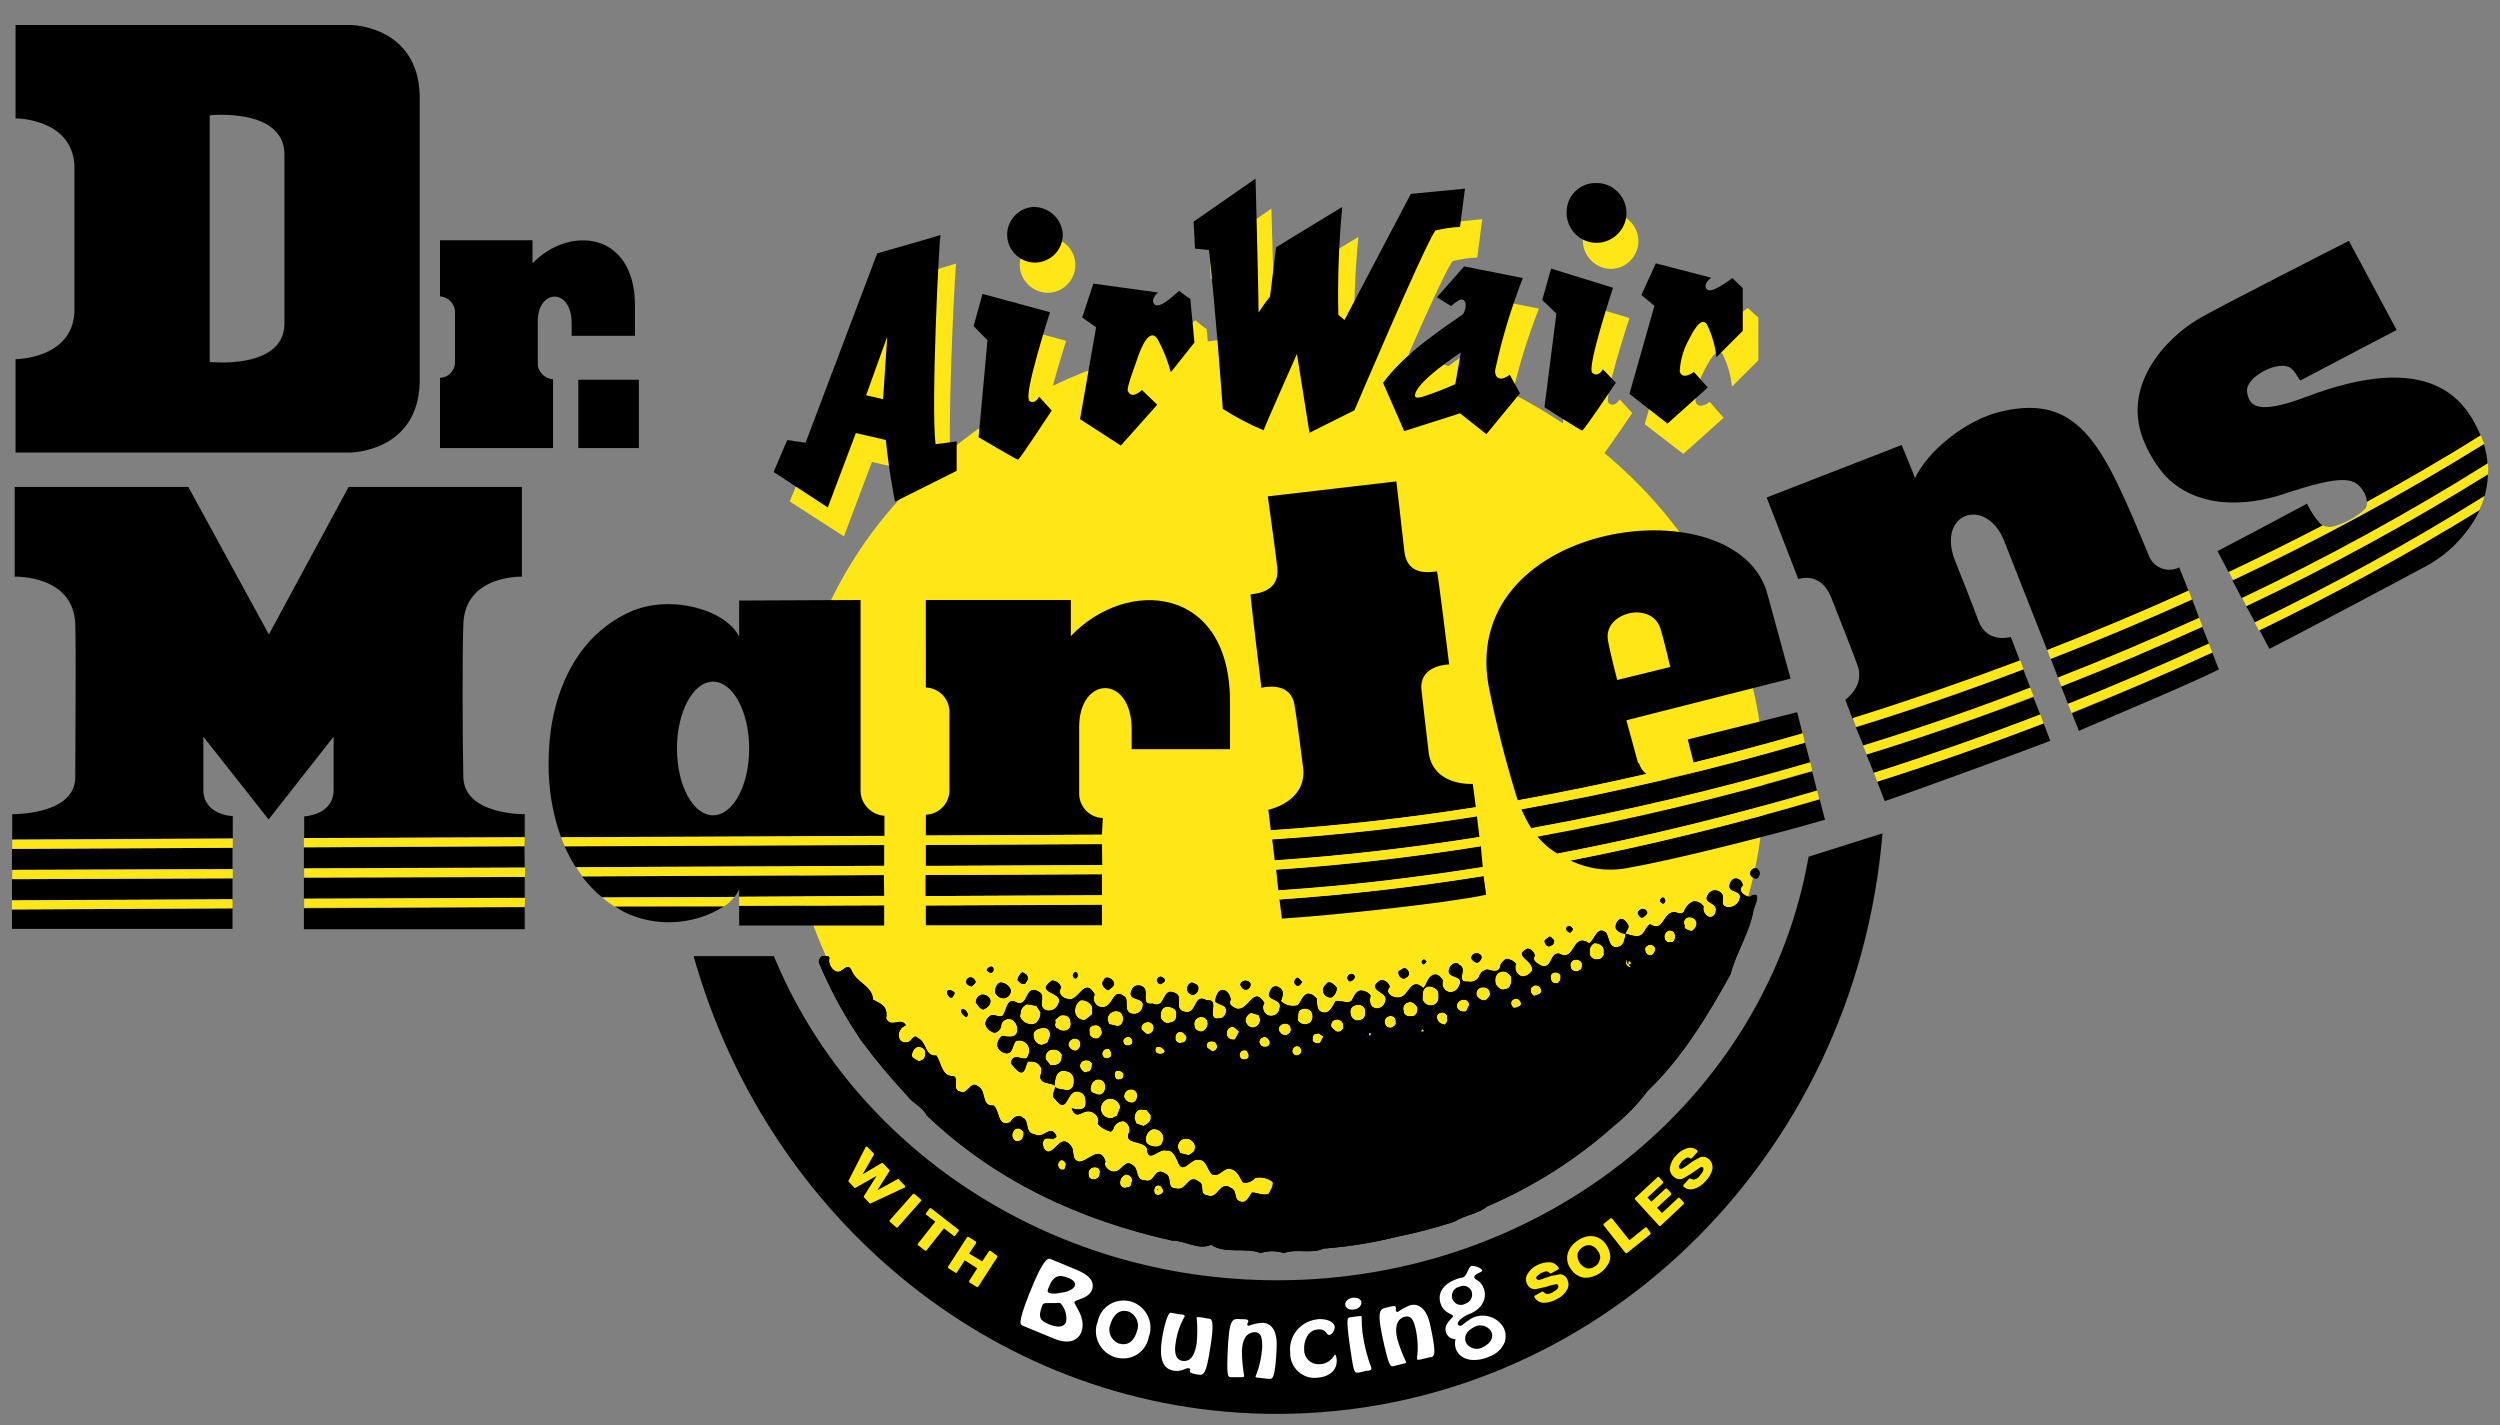 <?xml version="1.0" encoding="utf-8"?>
<!-- Generator: Adobe Illustrator 27.9.0, SVG Export Plug-In . SVG Version: 6.00 Build 0)  -->
<svg version="1.1" id="layer" xmlns="http://www.w3.org/2000/svg" xmlns:xlink="http://www.w3.org/1999/xlink" x="0px" y="0px"
	 viewBox="0 0 900 513" style="enable-background:new 0 0 900 513;" xml:space="preserve">
<rect x="0" y="0" width="900" height="513" fill="#808080" stroke="none"/>
<style type="text/css">
	.st0{fill:#FFE717;}
	.st1{fill:#FFFFFF;}
</style>
<path class="st0" d="M577.6,163.1c3.5-4.8,10-14.4,10-14.4l-4.5-4.9c0,0-2,3.2-4,1.3s7.5-30.6,7.5-30.6l-22.2-6.7l-3.2,11.3l5,4.9
	l-3.6,28.4c-5.8-3.9-11.9-7.5-18.1-10.7c2.4-10.4,5.6-20.6,9.5-30.6l-21.1-4.2l-9.8,11.1l5.1,3.2c0.8-0.8,1.7-1.5,2.6-2.1
	c2.6-1.5,3.5,1.8,1.7,4.9c-3.5,2.4-7.3,5-11,7.8c-4.7-1.6-9.5-3.1-14.4-4.3c6.5-14.9,13.4-30.1,15.8-33.5c2.9-0.7,5.9-1.2,8.9-1.3
	l1.8-13.8l-19.7,2l-23,43.1l-3.3-0.6c-0.3-12.7,0.2-25.4,1.4-38.1l-23.9,14.5l-2.2,17.8c0,0-1.1,1.4-2.7,3.7h-1.4
	c0-10.2-1.1-46.2-1.1-46.2l-22.3,15.5l0.5,9.7l5.1,0.5c0.8,6.7,1.5,14,2.1,21.2c-2.8,0.3-5.5,0.5-8.3,0.9l-0.4-4.4
	c0,0-2.5-1.8-4.1-3.2c-1.7,1.3-7.4,7.2-9.1,4.6c-1.2-1.8,1.5-4,1.5-4l-23.3-3.2l-4,12.1l5.1,3.5l-0.4,2.1
	c-7.2,2.4-14.3,5.2-21.1,8.5c2.2-8,4.8-16.2,4.8-16.2l-24.2-6.6l-3.2,11.6l5,5.1l-1.4,16.4c-6.3,3.9-12.3,8.3-18,13
	c-0.5-21.3,1.9-66.6,2.2-67.3c-2.4,0.8-22.8,6.6-22.8,6.6L295.7,170l-6.7-1l-4.7,11.5l19.5,12.6l10.1-26.8l10.8,2.5
	c0.3,2.9,0.7,5.9,1.1,8.8c-26.8,28.2-41.8,65.6-42,104.5c0,88.9,78.6,160.8,175.6,160.8S635,370.9,635,282.1
	C635.2,235.1,613,192.6,577.6,163.1z M323.7,154.6l-6.1-1.5l7.6-21.1L323.7,154.6z M580.5,96.8c5.5-0.4,9.7-5.2,9.3-10.7
	c-0.4-5.5-5.2-9.7-10.7-9.3c-5.3,0.4-9.3,4.7-9.3,10C570,92.6,574.8,97,580.5,96.8z M606,163.4l14.5-13l-5-5.7c0,0-4.1,3.2-5.1-0.2
	c0.2-3.6,1.1-7.1,2.7-10.3c2-4,5-9.8,7.1-6.6c1.8,3.6,2.9,7.6,3.3,11.6l9.5-9.5v-15.4c0,0-2.3-2-3.8-3.4c-1.8,1.1-8,6.3-9.5,3.7
	c-1-1.8,1.9-3.8,1.9-3.8l-20-5.2l-5.1,11.5l4.6,3.9l-9,31.7L606,163.4z M377.8,105.4c5.5-0.4,9.7-5.2,9.3-10.7s-5.2-9.7-10.7-9.3
	c-5.3,0.4-9.3,4.7-9.3,10C367.2,101.2,372,105.6,377.8,105.4z"/>
<path d="M586.1,332.9c-0.7-1-1.3-2.1-2.7-2.1c-1.3,0.6-2,2.1-1.7,3.5c0.8,1.2,2.2,1.9,3.7,1.8C585.1,335,586.8,334.3,586.1,332.9z"
	/>
<path d="M416.7,428.5L416.7,428.5z"/>
<path d="M629.7,322.9c-1.7-0.4-4.4-2.1-2.3-4.2c-0.3-2.4-3.3-3.5-4.4-1.1c-2.1,4.5,4.7,2.1,3.2,6.3c-0.6,1.7-2.3,2.8-4.1,2.7
	c-3.7-0.4-0.6-3.8-2.6-5.2c-1.1-1.1-2.9-1.2-4-0.1c-0.1,0.1-0.3,0.3-0.4,0.4c-2.7,3.8,3.3,2.8,2.6,6.3c0,1-1,2.4-2.4,2.1
	c-1.6-0.6-2.4-2.2-2-3.8c-0.8-1.2-2.2-1.9-3.7-1.8c-1.6,0.7-2.9,2.1-3.4,3.8c-1,1-2.4,0.3-3.4,0c-4.4,0.3-3.8,7.6-8.8,4.4
	c-1.4,1-1.7,2.4-2.7,3.5c-1.7,1.7-4.1,0.3-6.1,0c-0.3,1.7-0.4,3.5-2,4.5c-4.1,1.4-3.7-2.8-5-4.9c-3.3-2.8-4.1,2.7-6.1,3.8
	c-6.3-4.2-4.8,6.9-10.8,3.7c-3.4-0.4-2.4,5.2-6.1,4.5c-1.3-0.7-4-1.8-2.6-3.8c-0.3-1-1.3-2.5-2.7-2.5c-5.7,2.7,2.6,4.2,1.6,8
	c-0.8,1.3-2.2,2.1-3.7,2c-1.8-0.6-2.7-2.5-2.1-4.3c0-0.1,0.1-0.2,0.1-0.2c-0.9-1.1-2.3-1.8-3.7-1.8c-0.7,0.7-2,1.4-2,2.8
	c-0.7,2.4-3.2,1.4-4.7,1c-1.2,0.2-2.2,0.9-2.7,2c-0.5,1.7-2.3,2.8-4.1,2.4c-5,0.3,0-4.5-3.2-6c-1-1.4-2.7-0.4-3.4,0.7
	c-2.4,4.9,5.7,2.1,3.2,7c-0.6,1.5-2.2,2.3-3.7,2c-1.7-0.5-2.6-2.3-2.1-3.9c0-0.1,0.1-0.2,0.1-0.2c-0.7-1-1.7-2.5-3.3-2.1
	c-2.4,0.7-2.4,3.5-3.8,4.8c-5-4.6-5.1,4.1-9.5,3.4c-2,0-4.4-1.8-2.6-3.8c-0.3-1.5-1.7-2.5-3.2-2.5c-6.1,3.8,3.3,4.2,1.6,7.7
	c-0.3,1.6-1.8,2.7-3.4,2.5c-0.1,0-0.2,0-0.3-0.1c-2-0.4-2-2.8-1.6-4.5c-0.8-1.2-2.2-1.8-3.7-1.8c-1.7,0.3-2.4,2.4-3.2,3.8
	c-1.7,1-4-0.4-5.7,0c-1,1.7-2,4.5-4.4,4.1s-2.3-2.8-2.3-4.9c-1-1.1-2-2.1-3.7-1.8c-1.7,1-2,2.8-3.2,4.1c-2.1,0.6-4.4,0.1-6.1-1.5
	c0.7-1.7,1.4-3.8-0.6-4.9c-0.9-0.7-2.2-0.5-2.8,0.4c-0.1,0.2-0.3,0.4-0.3,0.6c-2.7,4.2,4.7,2.5,3.2,6.7c-0.2,1.6-1.8,2.7-3.4,2.5
	s-2.7-1.8-2.5-3.4c0.1-0.4,0.2-0.9,0.5-1.2c-4-6.7-5.7,3.2-10.1,2c-1-0.4-3.2-1.4-2-3.2c-0.3-1.7-1.3-3.5-3-3.5s-2.4,2.4-2.7,4.1
	c1,1,2.7,1.1,3.7,2.1c0.7,1.4,0.2,3-1.1,3.8c-7.1,2,0-7-5.6-6.3c-5-2.8-3.2,5.5-8.1,4.1c-4-1.1,0-5.2-3.2-6.7
	c-5-2.5-3.2,5.9-8.1,3.8c-5,0.7-0.6-4.9-4-6.3c-1.2-0.6-2.7-0.2-3.4,1c-2.7,5.2,5.4,2.1,3.6,7c-0.6,1.4-1.9,2.2-3.4,2
	c-3.4-0.4-1.6-4.5-2.6-5.9c-5-4.6-4.1,4.5-9.1,3.4c-1.7-0.4-2.7-2.2-2.3-3.8c0.1-0.2,0.2-0.5,0.3-0.7c-3.7-6.7-5.8,2.7-9.5,1.7
	c-2-0.4-4-1.8-2.6-4.2c-0.4-1.5-1.8-2.5-3.3-2.5c-6.8,4.8,4.7,3.9,2.3,8.4c-0.6,1.7-2.3,2.7-4.1,2.4c-3.7-1.1-0.3-4.9-2.6-6.6
	c-5.4-3.5-3.8,5.2-8.1,3.8c-4-2.5-3.7,3.2-5.4,4.8c-1.4,0.3-2.4-0.4-3.7-0.4c-1.3,0.5-2.2,1.7-2.4,3.2c0.4,1.6,1.7,2.8,3.3,3.2
	c1.2-0.2,2.2-1.2,2.4-2.4c0-1.5,1.3-2.6,2.8-2.6c0.3,0,0.7,0.1,1,0.2c1.5,0.8,2.3,2.5,2,4.2c-0.3,2.8-3.7,2-5.4,1.7
	c-1.2,0.9-1.9,2.3-1.7,3.8c0.5,1.4,1.8,2.4,3.3,2.5c2.4,0,2-3.2,3.4-4.5c1.7-0.5,3.5,0.2,4.4,1.8c0.6,1.5,0.4,3.3-0.7,4.5
	c-1.4,0.3-2.4-0.4-3.7-0.4c-1.3,0-2,1.4-1.7,2.4c0.7,0.9,1.5,1.7,2.3,2.5c2.7,2.1,2.7-2.1,3.7-3.4c1.7,0,3.4,0,4.4,1.8
	c1,1,0,2.8,0,4.2c0.9,2.3,3.5,1.5,5.2,2.7c-0.1-0.1-0.1-0.3,0-0.4v-0.8c0.3-1.7,0.7-4.2,3.2-4.1c2.5,0,3.7,1.6,3.7,3.2
	c0-0.1,0-0.1,0-0.2v0.2c0,0.3,0,0.6,0,0.9c0,0.7-0.2,1.4-0.6,2c-0.5,0.6-1.2,0.9-1.9,0.9l-3.2-0.6c-0.4-0.1-0.8-0.4-1.1-0.7
	c0.2,1.4-1.7,3.2,0,4.4c5,6.7,3.8-4.5,9.1-2.4c1.7,0.4,2,2.5,2,3.8c0,3.2-3.4,2.4-5.1,2c2,5.3,4.4-1,8.1,1.8
	c1.3,0.8,1.9,2.4,1.3,3.8c1.2,1.4,2.9,2.3,4.7,2.8c0.3-0.3,1-0.7,1-1.4c0.6-1.5,2.1-2.5,3.7-2.4c1.5,0.7,2.3,2.3,2,3.8
	c-2.4,4.9,4.7,2.8,6.3,6c0.3,5.9,4.4-0.3,7.1,0.8c2.4-0.3,3.2,2.5,4,3.9c1.6,5.2,4.7-1,7.1-0.6c3.4-0.3,3.3,3.5,5.3,5.3
	c2.7,1.1,4.1-2.7,6.7-2s3.2,3.2,4.4,4.9c1.7,0.3,3.3-0.4,4.4-1.7c2.2-0.4,4.5,0.1,6.3,1.5c0.3,1.7-1,3.2-1.4,4.2c-2,1-4-0.4-6.1-0.4
	c-1,1.4-2,4.2-4.4,3.2s-0.6-3.8-3.3-4.9c-4-2.8-4.4,4.5-8.4,2.7c-3.2-0.4-0.6-3.8-3-4.9c-4-3.2-4.4,3.8-8.4,2.4
	c-3.4,0-1-4.2-3.7-5.3c-4-2.8-3.7,3.8-7.4,2.4c-3.2,0-2.3-3.5-3.7-4.9c-3.7-3.8-4.4,2.7-8.1,1.7c-1.4-0.4-3.2-2.1-2.3-3.5
	c-2-6.3-6.3,0-9.5,0c-3.2-0.7-1.3-4.2-3.2-6c-3.3-3.8-5.1,2-7.8,2.4c-1.4,0-2.3-1.8-2-3.5c0.3-1.7,2-1.4,3.7-1
	c0.3-0.7,1.4-0.3,1-1.4c-2.3-4.2-4.4,1.7-7.8-0.4c-3.7-0.4-1.6-4.9-4.3-6c-1.7-1.4-3.7,0.3-4.4,1.7c-4.7,2-3.7-4.2-6-6
	c-4.7,0.3-2.3-5.2-5.7-7c-2.7-2.1-3.7,3.4-6.3,2c-3.2-0.7-0.3-4.2-2.3-5.6c-4.4,0.3-4.4-4.6-6.3-7.4c-4.4,0.3-3.3-4.9-6.7-6.3
	c-1-1.4-2,0.3-2.7,1c-1.1,0.9-2.8,0.8-3.7-0.3l0,0c-1-1.8-0.3-4,1.5-5c0.2-0.1,0.4-0.2,0.6-0.3c-1.7-3.2-5.4,1.3-7.1-2.5
	c0.7-4.2-1.6-5.2-4.7-6.7c-0.3-5.2-6-6-7.7-10.5c-1.6-3.5-3.4,1.4-5.7,0.3c-1.8-0.9-2.8-2.9-2.3-4.9c-0.3-1-1.4-0.4-2.4-0.7
	c-0.9,0.4-1.5,1.4-1.4,2.4c4.1,9.8,9.2,19.2,15.2,28c5.1,6.9,10.5,13.4,16.3,19.6c2.3,3.2,5.7,4.2,7.3,7.4
	c25,23.9,55.6,37.8,88.3,45.1c5,0,9.5,3.6,14.1,1.5c5,3.5,12.6,0.8,17.8,3c2.7-0.9,5.7-0.9,8.4,0c4.4-1.7,10.1,0.4,14.2-1.6
	c9-0.7,17.9-2.1,26.6-4.3c7-1.4,13.8-3.2,20.6-5.4c3.7-2.4,8.4-2.7,11.8-5.5c16.6-7.1,31.9-16.8,45.4-28.8
	c4.6-3.7,8.7-7.9,12.2-12.6c12.6-12.1,21.8-27.3,30-42.2c2.1-8,6.9-14.9,8.3-23.2C632.4,324.6,634.1,320.4,629.7,322.9z
	 M412.4,368.1c1.1-0.5,2.3,0,2.8,1.1l0,0c0.3,0.7,0.1,1.5-0.3,2.2c-0.4,0.5-1,0.9-1.7,0.9c-0.3,0-0.6-0.2-0.9-0.4
	c0,0-1.4-1.2-1.4-1.4C410.7,369.4,411.4,368.3,412.4,368.1L412.4,368.1z M406.1,373.2c0.7,0.1,1.3,0.5,1.5,1.2
	c0.1,0.4,0.1,0.9,0,1.3c-0.5,0.5-1.2,0.8-1.9,0.7c-0.3,0-0.6-0.1-0.8-0.3c-0.6-0.5-0.7-1.3-0.4-2
	C404.9,373.7,405.4,373.3,406.1,373.2L406.1,373.2z M399.8,364.7c0.8-0.7,1.9-0.9,2.9-0.6c0.9,0.3,1.5,1.2,1.6,2.1
	c0-0.1,0-0.1,0-0.2c0,0.1,0,0.1,0,0.2l0,0c0,0.3,0,0.6,0,0.9c0,1-0.5,1.8-1.4,2.2c-0.4,0.1-0.7,0.1-1.1,0l-2.5-0.6
	c0,0-0.6-1.5-0.5-1.3C398.6,366.5,398.9,365.4,399.8,364.7L399.8,364.7z M397.1,378.4c0.4-0.7,1.2-1,2-0.8c0.3,0,0.8,0.9,0.9,1.2
	c0.1,0.5,0.1,1,0,1.5c-0.5,0.5-1.2,0.8-1.9,0.7c-0.3,0-0.5-0.1-0.7-0.3C396.7,380,396.6,379.1,397.1,378.4L397.1,378.4z
	 M395.3,369.2c0.8,0.3,1.2,1.1,1.2,1.9c0-0.1,0-0.3,0-0.4c0.6,1.4-0.2,2.1-0.9,2.9c-0.2,0.2-0.5,0.3-0.7,0.3c-0.9,0.1-1.8-0.3-2.4-1
	c-0.3-0.5-0.4-1.1-0.2-1.1c-0.3-0.8-0.2-1.7,0.4-2.2C393.5,369,394.4,368.9,395.3,369.2L395.3,369.2z M389,360.1
	c0.3-0.1,0.7-0.1,1,0c1.4,0.2,2.5,1,3.2,2.3l0,0l0,0l0,0v2.7c-0.8,0.8-1.7,1.4-2.6,2.1c-1.8,0.2-3.4-1.1-3.6-2.9c0-0.1,0-0.1,0-0.2
	C386.9,362.4,387.7,360.9,389,360.1L389,360.1z M367.2,366c0-0.4,0.1-0.9,0.2-1.3c0-1.4,1-2.7,2.3-3.2l3.4,0.6l1.5,2.3
	c0,0.2,0,0,0,0.2c0,1.3-0.5,2.6-1.4,3.5c-0.6,0.5-1.5,0.8-2.3,0.6C369.2,368.6,367.8,367.5,367.2,366L367.2,366z M375.1,376.2
	c-1.6-0.1-2.8-1.3-3-2.9c-0.5-2.3,1.4-2.9,2.7-3.2c1.4-0.3,3.3,0,3.3,2.7l0,0l0,0l0,0l-1,2.6L375.1,376.2z M380.1,383.4h-2
	c0,0-1.6-1.9-1.6-2c-0.5-1.5,0.4-3.1,1.9-3.5c0.1,0,0.1,0,0.2,0c1.3-0.3,2.6,0.2,3.4,1.3c0.2,0.2,0.3,0.5,0.3,0.7
	C382.3,380.8,382.2,382.9,380.1,383.4L380.1,383.4z M380.4,370.3c-0.4-0.4-0.6-0.9-0.6-1.4c0-0.3,0.1-0.6,0.2-0.8l-0.2-0.9
	c0.6-0.6,1.2-1.1,1.9-1.6c0.9-0.3,1.9-0.2,2.7,0.3c0.6,0.5,1,1.2,1,2c0-0.1,0-0.2,0-0.3c0,0,0,0.2,0,0.3l0,0
	c0.4,1.3-0.3,2.7-1.6,3.1h-0.1c-1.1,0.3-2.2,0-3-0.8L380.4,370.3L380.4,370.3z M387.2,378.3c-1.2-0.1-2.3-0.9-2.6-2.1
	c0-1.2,0.9-2.1,2-2.3c1-0.2,1.9,0.4,2.3,1.3c0,0.1,0,0.2,0,0.3C389.1,376.8,388.4,377.9,387.2,378.3L387.2,378.3z M389,384.6
	c-0.5-1-0.1-2.2,0.9-2.7l0,0c1.1-0.5,2.4-0.2,3.2,0.8c0,0.2,0,0.4,0,0.5c0,1.8-0.7,2.7-1.6,2.6C390.5,386.6,389.6,385.5,389,384.6
	L389,384.6z M395.3,394.1l-1.7-0.6c-0.5-0.2-0.9-0.6-1-1.1c0-2,0.7-3.2,2-3.7c0.8-0.3,1.7-0.1,2.3,0.3c0.6,0.5,1,1.2,1,2
	c0,0,0-0.2,0-0.3c0,0.1,0,0.2,0,0.3l0,0l0,0l0,0c0,0.2,0,0.4,0,0.5c0,0.7-0.3,1.4-0.7,1.9C396.7,394,396,394.2,395.3,394.1
	L395.3,394.1z M403.3,398.7l-1.2,3c-0.6,0.2-1.1,0.5-1.6,0.8c-1,0.2-2.1,0-3-0.7c-0.8-0.7-1.3-1.7-1.2-2.8c0-1.5,1-2.9,2.5-3.4
	c2-0.5,4.1,0.8,4.5,2.9C403.3,398.7,403.4,398.5,403.3,398.7L403.3,398.7z M404.2,388.1c-0.3,0.3-0.7,0.5-1.1,0.5
	c-0.4,0.1-0.7,0.1-1.1,0c-0.8-0.7-0.9-1.9-0.5-2.8c0.2-0.4,1.1-0.4,1.6-0.3s1.3,0.7,1.4,1.1l0,0
	C404.5,387.1,404.4,387.6,404.2,388.1L404.2,388.1z M404.7,395.1c-0.2-0.9,0.2-1.9,1-2.5c0.8-0.5,1.8-0.6,2.6-0.2
	c0.7,0.4,1.1,1.1,1.1,1.9l0,0c0,2-1.1,2.7-2,2.7C406.2,396.9,405.1,396.2,404.7,395.1L404.7,395.1z M411.7,405.4l-2.6-0.9l-0.7-1.8
	c0-2.1,1.1-3.4,2.4-3.3l2,0.2l1.5,1.9l0,0c0,0.2,0,0.5,0,0.7C414.5,403.7,413.1,404.6,411.7,405.4L411.7,405.4z M418,412.1
	c-0.8,0.7-1.9,0.9-2.9,0.6c-0.8-0.2-3-0.7-2.6-2.8c0-1.5,1-2.9,2.4-3.4c1.6-0.3,3.2,0.7,3.8,2.2c0,0.1,0,0.1,0,0.2
	C419,410,418.7,411.2,418,412.1L418,412.1z M418,379.4c-0.6,0.1-1.3-0.1-1.8-0.5c-0.4-0.6-0.4-1.3,0-1.8c0.3-0.4,1.5-0.3,1.9,0
	s1.4,1,1.2,1.5C419,379.1,418.5,379.4,418,379.4L418,379.4z M421.1,368.2c-1.3,0.4-2.6-0.2-3.3-2c0-1.2,0-3.2,2-3.8
	c1.1-0.1,2.3,0.3,3.2,1c0.3,0.4,0.5,0.9,0.5,1.4c0,0.1,0,0.3,0,0.4c0,0.2,0,0.3,0,0.5c0,0.6-0.2,1.1-0.5,1.6
	C422.5,367.8,421.8,368.1,421.1,368.2L421.1,368.2z M423.2,374.1c-0.3-1,0.2-2.2,1.2-2.6c1-0.2,1.9,0.3,2.3,1.2c0,0,0,0,0-0.2
	c0.1,0.1,0.1,0.2,0.2,0.3l0,0c0.2,0.2,0.3,0.5,0.3,0.8c-0.1,0.6-0.3,1.1-0.8,1.5c-0.3,0.2-0.7,0.3-1,0.3c-0.9,0.3-1.8-0.1-2.2-1
	C423.1,374.3,423.1,374.2,423.2,374.1L423.2,374.1z M430.3,412.4L430.3,412.4l-0.3,2c-0.6,0.5-1.3,1-2,1.5l-3.2-0.8
	c-0.2-0.6-0.4-1.1-0.7-1.7c-0.2-0.9,0-1.8,0.6-2.5c0.5-0.6,1.3-1,2.1-1c1.6-0.1,3,1,3.4,2.5l0,0
	C430.2,412.4,430.3,412.5,430.3,412.4L430.3,412.4z M432.6,371.4c-1.3,0-2.7-0.9-2.6-2.1c-0.3-0.9,0-2,0.8-2.6
	c0.8-0.7,1.9-0.8,2.9-0.3c0.7,0.4,1.1,1.2,1.1,2c0,0,0,0.2,0,0.3C434.6,370,433.7,371.1,432.6,371.4L432.6,371.4z M437.4,378.1
	c-0.3,0.2-0.6,0.6-0.9,0.4c-0.7-0.4-1.3-0.8-1.9-1.3c-0.4-0.7-0.2-1.5,0.3-2c0.8-0.5,1.8-0.5,2.6,0c0.2,0.3,0.4,0.7,0.6,1
	C438.4,376.9,438.1,377.8,437.4,378.1L437.4,378.1z M446,371.6l-1.3,2.4c-0.2,0.3-0.3,0.3-0.7,0.3c-1.3,0-2.3-0.9-2.3-1.7
	c-0.4-1.2,0.3-2.5,1.5-2.9l0,0c0.5-0.1,1,0,1.4,0.3l1.3,1.2C446.2,371.5,446.2,371.2,446,371.6L446,371.6z M449.5,380.7
	c-0.5,0.6-1.2,0.8-1.9,0.7c-0.3,0-0.6-0.1-0.8-0.3c-0.6-0.6-0.7-1.5-0.3-2.2c0.4-0.7,1.2-1,2-0.8c0.3,0,0.8,0.9,0.9,1.2
	C449.6,379.7,449.6,380.2,449.5,380.7L449.5,380.7z M451.7,369.8c-1.3,0.4-2.6-0.2-3.3-2c-0.2-1.4,0.7-2.7,2-3.2l2.7,0.8l0.6,1.6
	C453.6,368.3,452.9,369.4,451.7,369.8L451.7,369.8z M456.8,376.4c-0.4,0.3-0.9,0.5-1.5,0.5c-0.7,0-1.3-0.3-1.6-0.9
	c-0.2-0.3-0.3-0.5-0.4-0.9c0-0.6,0.4-1.2,0.9-1.5c0.6-0.4,1.4-0.4,2,0l0.4,0.5C457.3,374.8,457.3,375.7,456.8,376.4L456.8,376.4z
	 M332.7,381c-0.5,0.6-1.2,1-2,1c-0.8-0.4-1.6-0.9-2.3-1.4c-0.4-1.6,0.5-3.2,2-3.8c1.3,0,2.7,0.8,2.7,2l0,0c0,0.2,0,0.3,0,0.5
	C333.1,379.9,333,380.5,332.7,381L332.7,381z M368.4,409.6l-0.2,0.3c0,0,0,0,0-0.2c-0.6,1.1-1.5,1.2-2.6,1.1
	c-1.2-0.7-1.6-2.3-0.8-3.5l0,0c0.3-0.7,1-1.1,1.7-1.1c0.9,0.1,1.7,0.7,2,1.5c0,0.3,0,0.5,0,0.8c0,0.4-0.2,0.8-0.5,1.2
	C368,409.5,368.4,409.7,368.4,409.6L368.4,409.6z M383.3,420.8c0,0.4-0.7,0.3-1.1,0.3c-0.5-0.1-0.9-0.4-1.1-0.9
	c-0.5-0.9-0.1-2,0.7-2.5c0.4-0.2,1.1,0,1.4,0.4c0.3,0.4,0.7,1,0.5,1.4L383.3,420.8z M395.9,422.3L395.9,422.3c0,0.7,0,1.6-1.7,2.3
	c-0.6,0-2.3,0-2.2-1.4c-0.4-0.9-0.1-1.9,0.6-2.5s1.7-0.7,2.6-0.3c0.5,0.3,0.8,0.9,0.8,1.5C396,422.1,396,422.2,395.9,422.3
	L395.9,422.3z M407,427.1c-0.6,0.2-1.1,0.4-1.7,0.5c-0.8,0.2-1.7-0.3-2-1.1c-0.4-1.6,0.5-3.2,2-3.7c0.9,0,2.3,0.7,2.3,2.1L407,427.1
	z M418.3,429.8v-0.3c0,0.4-0.8,0.6-1.1,0.7c-0.5,0.1-1-0.1-1.4-0.4c-0.4-0.6-0.4-1.4-0.2-2c0.1-0.4,0.3-0.7,0.6-0.9
	c0.7-0.4,1.6-0.2,2,0.5c0.1,0.1,0.1,0.2,0.1,0.3c0,0,0,0.2,0,0S419.3,428.7,418.3,429.8L418.3,429.8z M464.5,371.6
	c-0.4,0.6-1.1,1.1-1.8,1.1c-1.1-0.1-2-0.8-2.3-1.8c-0.2-0.7,0.1-1.5,0.7-1.9c0.7-0.6,1.8-0.7,2.6-0.3c0.6,0.3,1,1,1,1.7
	C464.8,370.8,464.7,371.2,464.5,371.6L464.5,371.6z M467.7,379.7c-0.4,0.2-0.8,0.3-1.2,0.3c-0.6-0.2-1.1-0.6-1.3-1.3
	c-0.1-0.7,0.3-1.5,0.9-1.9c0.5-0.3,1.1-0.3,1.7,0c0.5,0.5,0.8,1.2,0.7,1.9C468.5,379.1,468,379.5,467.7,379.7L467.7,379.7z
	 M471.8,368.1c-0.4,0.3-0.9,0.5-1.5,0.6c-1.1,0.2-2.3-0.2-3-1.2c-0.1-0.3-0.1-0.6,0-0.9v-0.8c0-0.8,0-2.2,1.6-2.6
	c0.9-0.3,1.9-0.1,2.6,0.4c0.6,0.4,0.9,1,1,1.7l0,0c0,0.1,0,0.2,0,0.3c0-0.1,0-0.1,0-0.2c0.2,0.8,0,1.7-0.5,2.3L471.8,368.1z
	 M476.2,373.6l-0.9,1.7c-0.2,0.3-0.4,0.3-0.8,0.3c-1.6,0-2-0.8-2-1.4s0.2-1.8,0.7-1.9l1.5-0.3l1.4,0.9
	C476.6,373.4,476.5,373.2,476.2,373.6L476.2,373.6z M483.4,370.5c-0.4,0.6-1.1,1-1.8,1c-0.3-0.1-0.7-0.2-0.9-0.4
	c0,0-1.3-1.2-1.4-1.3c-0.3-0.8-0.1-1.6,0.4-2.2c0.7-0.6,1.7-0.8,2.6-0.4c0.8,0.3,1.3,1.1,1.3,2c0-0.1,0-0.3,0-0.4c0,0.1,0,0.3,0,0.4
	l0,0c0,0.1,0,0.3,0,0.4C483.7,369.9,483.7,370.2,483.4,370.5L483.4,370.5z M491,366.4c-0.4,0.5-1,0.9-1.6,0.9
	c-0.7,0.2-1.5,0.1-2.1-0.4c-0.7-0.5-1.1-1.2-1.1-2c-0.3-0.9,0-1.9,0.7-2.5c0.9-0.7,2.1-0.9,3.2-0.5c0.9,0.4,1.5,1.3,1.4,2.3l0,0
	c0,0.2,0,0.4,0,0.5C491.5,365.4,491.4,366,491,366.4L491,366.4z M491.7,372c0,0.4,0.7,1.8,1.2,1.9
	C491.9,373.7,491.8,372.1,491.7,372L491.7,372z M493.4,372.7c-0.3,0.7-0.7-0.3-0.7-0.7C493.5,371.7,493.8,372.1,493.4,372.7
	L493.4,372.7z M502.3,369c-0.3,0.3-0.6,0.6-1,0.8c-0.5,0.3-1.2,0.3-1.8,0c-0.6-0.4-0.9-1-1-1.6c-0.2-0.7,0.1-1.5,0.7-2
	c0.7-0.5,1.5-0.6,2.3-0.3c0.6,0.3,1,1,1,1.7c0-0.1,0-0.3,0-0.4c0,0.1,0,0.3,0,0.4l0,0c0,0.1,0,0.3,0,0.4
	C502.6,368.4,502.5,368.7,502.3,369L502.3,369z M509.4,365.5c-0.3,0.3-0.9,0.5-1.2,0.3c-0.7,0.2-1.5,0.1-2.1-0.3
	c-0.5-0.3-0.8-0.9-0.8-1.5c-0.5-1.3,0.2-2.7,1.4-3.1h0.1c1.4-0.7,2.5,0.5,3.2,1.3c0.2,0.2,0.3,0.5,0.3,0.7
	C510.4,363.9,510.2,364.8,509.4,365.5L509.4,365.5z M510.7,370.9c0,0,0-0.2,0-0.3v-0.2l0,0C510.7,370.6,510.7,370.7,510.7,370.9
	c0.1,0.5,0.3,1,0.6,1.5C510.9,372,510.7,371.5,510.7,370.9L510.7,370.9z M512.6,370.9L512.6,370.9c0,0.3,0,0.5-0.3,0.5
	c-0.1,0-0.3,0-0.4,0l0,0l0,0c0-0.1,0-0.1,0-0.2l0,0l0,0c0,0.2-0.2,0.2-0.3,0.4v-0.8l0.2,0.3c0-0.1,0-0.2,0-0.3v-0.3h0.2l0,0
	c0,0,0.6,0.2,0.7,0.7l0,0v-0.5c0,0,0,0.3,0,0.5L512.6,370.9z M512.1,360c0-0.4,0-0.8,0-1.1c0-1.3,0-3.2,2-3.8
	c1.2-0.1,2.3,0.4,3.2,1.2c0.4,0.5,0.6,1.1,0.6,1.7c0,0.2,0,0.4,0,0.5c0,0.2,0,0.4,0,0.7c0,1.3-0.9,2.4-2.1,2.7
	c-1.5,0.3-3-0.4-3.6-1.8L512.1,360z M519.7,368.7c-1,0-1.9-0.7-2.2-1.6c-0.5-0.8-0.3-1.8,0.5-2.3c0.1,0,0.1-0.1,0.2-0.1
	c1-0.5,2.2-0.1,2.8,0.9c0,0.3,0,0.6,0,0.9c0.3,1-0.2,2.1-1.2,2.5L519.7,368.7z M527.9,363.9c-0.2,0.3-0.4,0.3-0.8,0.3
	c-1,0.1-2-0.4-2.5-1.3c-0.3-0.7-0.2-1.6,0.4-2.2c0.7-0.8,1.8-1,2.8-0.7c0.7,0.3,1.1,1,1.1,1.8L527.9,363.9z M535.1,359.9
	c-0.7,0.4-1.9,0.5-3.4-1.2c-0.4-0.8-0.3-1.8,0.3-2.5c0.8-0.8,2-1,3-0.6c0.8,0.3,1.3,1,1.4,1.9c0-0.1,0-0.3,0-0.4c0,0.1,0,0.3,0,0.4
	l0,0C536.6,358.5,535.8,359.2,535.1,359.9z M541.4,356.3c-1.3,0-2.5-0.9-3-2.2c-0.5-2.1,0.3-3.9,2-4.3c1-0.3,2,0,2.7,0.8
	c0.2,0,0.9,0.8,0.9,1c0.3,1.3,0.1,2.6-0.6,3.8c-0.5,0.5-1.3,0.8-2,0.7V356.3z M547.3,361.9c0,0.3,0,0.2-0.2,0.3l-1.2,0.5
	c-0.4,0.2-0.9,0.2-1.2,0c-1.2-1.3-0.6-2.2-0.4-2.5c0.6-0.7,1.6-0.9,2.4-0.4c0.7,0.4,1,1.2,0.8,2L547.3,361.9z M554.8,357
	c0,0.3-0.3,0.7-0.5,0.8l-1.8,0.7c-0.4,0-0.4,0-0.7-0.3c-0.6-0.5-0.8-1.2-0.8-2c0-0.6,0.5-1,1.5-1.5c1-0.1,1.9,0.4,2.2,1.3
	c0.1,0.2,0.2,0.5,0.2,0.8L554.8,357z M561.1,353.8c-0.6,0.3-1.3,0.3-1.9,0s-0.9-1-0.9-1.6c-0.3-0.8,0.1-1.7,0.9-2l0,0
	c1-0.4,2.1,0,2.6,0.9c0,0.3,0,0.5,0,0.8c0.1,0.6-0.2,1.3-0.7,1.6V353.8z M568.5,349.4c-0.7,0.4-1.5,0.4-2.2,0
	c-0.5-0.2-0.8-0.7-0.8-1.2c-0.4-0.8-0.1-1.8,0.6-2.4c0.8-0.5,1.8-0.5,2.6,0c0.7,0.4,1,1.2,0.8,2c0-0.1,0-0.2,0-0.3
	c0.1,1.5-0.7,1.8-0.8,1.7L568.5,349.4z M576.9,344.5c-0.3,0.5-0.8,0.8-1.4,0.8c-1.3,0.4-2.7-0.3-3.2-1.6c0-0.3,0-0.7,0-1
	c-0.2-1.3,0.5-2.6,1.7-3.2c1.1,0,2.2,0.4,2.9,1.2c0.3,0.4,0.5,0.9,0.5,1.5c0,0.1,0,0.3,0,0.4c0,0.2,0,0.3,0,0.5
	C577.5,343.7,577.3,344.1,576.9,344.5L576.9,344.5z M585.5,347.3c-0.4-0.7-0.3-1.6,0.3-2.1c-0.1,0.1-0.2,0.3-0.2,0.5
	c0,0.4,0.1,0.9,0.4,1.3c0,0,0.2,0,0.3,0.2l-0.3-0.9c0,0.2,0.2,0.2,0.2,0.3l0,0c0-0.2,0-0.5,0.2-0.6c0.4,0,0.5,0,0.5,0.2
	c0.1,0.1,0.2,0.2,0.2,0.3c0.1,0.1,0.1,0.2,0,0.3l0,0c0,0.1,0,0.2,0,0.3c-0.2,0.1-0.4,0.1-0.6,0l0,0c0,0,0,0,0-0.2l0,0l0,0l0,0
	c0,0.2,0,0.4,0,0.6c0.3,0.3,0.8,0.8,1.1,0.7C586.9,348.3,585.9,348.1,585.5,347.3z M595.8,342.4c-0.3,0.5-0.6,1.4-1.5,1.5
	c-0.7,0.1-1.3-0.2-1.7-0.8c-0.3-0.5-0.4-1-0.4-1.5c0-0.6,0.5-1.1,1.5-1.5c1-0.1,1.9,0.4,2.2,1.3c0,0.3,0,0.7-0.2,1H595.8z
	 M602.1,339.2c-0.3,0-0.5,0-0.8,0c-0.8,0.2-1.6-0.2-1.9-1c-0.4-0.8-0.3-1.8,0.3-2.5c0.5-0.6,1.2-0.9,2-0.7c0.7,0.2,1.2,0.8,1.3,1.6
	v0.3C603.2,337.8,602.8,338.7,602.1,339.2L602.1,339.2z M609.2,335.1c-0.4,0.1-0.9,0-1.3-0.2c-0.5-0.2-2-0.7-1.4-1.7
	c-0.5-0.8-0.4-1.7,0.2-2.4c0.7-0.7,1.7-0.8,2.6-0.4c0.9,0.3,1.5,1.2,1.5,2.1C610.7,333.6,610.1,334.5,609.2,335.1L609.2,335.1z"/>
<path d="M416.7,428.5L416.7,428.5c0,0,0-0.3,0-0.4s0,0-0.2,0C416.4,428.1,416.5,428.2,416.7,428.5z"/>
<path d="M361.9,359.3c1.2-0.4,2-1.5,2-2.8c-0.5-1.6-2-2.7-3.7-2.8c-1.4,0.3-2,2.1-2,3.5C358.8,358.7,360.3,359.6,361.9,359.3z"/>
<path d="M356.9,350.2c0.3,0,1-0.7,0.7-1.7c-0.3-1-2-0.4-2.4,0.7C355.6,349.8,356.2,350.2,356.9,350.2z"/>
<path d="M387.2,352.3c0.3,0,1-0.7,0.7-1.7c-0.3-0.4-0.3-0.7-0.7-0.7C385.9,350.5,385.9,351.9,387.2,352.3z"/>
<path d="M369,354.2c0.3-0.7,1-1,1-2.1s-1-1.7-2-2.1c-0.9,0.7-1.5,1.7-1.7,2.8C367,353.6,367.7,354.5,369,354.2z"/>
<path d="M349.8,355.1c0.3-0.3,1.4-1,1.4-1.7c-0.7-2.1-3.3-2.1-3.4,0.3C348.1,354.5,348.9,355,349.8,355.1z"/>
<path d="M399,356.5c0.7-0.7,2.4-1.4,2-2.8s-3.2-2.8-3.7-0.7C396,354.1,397.7,356.2,399,356.5z"/>
<path d="M380,390.4l0.2,0.2l0,0L380,390.4z"/>
<path d="M342.7,359.2c0.4-0.5,0.8-1.1,1-1.7c-0.7-1.1-3.2-1.8-2.7,0.3C341.4,358.4,341.7,359.2,342.7,359.2z"/>
<path d="M354.1,363.4c1.4-0.7,2.7-1.7,2.4-3.5c-0.5-1.2-1.8-2-3.2-1.8c-1.2,0.4-2,1.5-2,2.8C352.2,362,352.8,363.4,354.1,363.4z"/>
<path d="M348,366.2c0.3-0.4,0.4-0.9,0.3-1.4c-0.3-0.7-1-1.7-2-1.4C345.3,363.7,346.7,365.8,348,366.2z"/>
<path d="M558.5,340.3c0.7,0,1-1,1-1.7c-0.7-0.7-1-1.4-1.7-1.4c-0.7,0.7-2,1-1.7,2S557.4,341.3,558.5,340.3z"/>
<path d="M565.2,335.8c0.3-0.3,1-0.7,1-1.4c-0.3-0.6-0.8-0.9-1.4-1.1C562.9,334.1,564.2,335.5,565.2,335.8z"/>
<path d="M531.9,346.6c0.7-0.3,1.7-1.4,1.4-2.4c-0.5-1-1.7-1.3-2.7-0.8c-0.6,0.3-0.9,0.9-1,1.5C530,345.8,530.9,346.5,531.9,346.6z"
	/>
<path d="M513.6,346.1c-0.3,0-0.7-0.7-1-0.7c-0.3,0-1.4,1-0.3,1.7C513,347.3,513,346.5,513.6,346.1z"/>
<path d="M591.6,330.2c0.7-0.7,1.4-1,1.4-1.7c-0.7-2.1-3.2-1.4-3.4,0.3C589.9,329.4,590.5,330.8,591.6,330.2z"/>
<path d="M417.9,354.3c0.3-0.3,1.7-0.7,1.4-1.7c-0.3-0.6-1-1-1.7-1c-0.7,0.3-1.4,1-1,1.7S417.2,354.3,417.9,354.3z"/>
<path d="M599.4,323.9c-0.3-1.4-2-0.7-1.7,0.7c0.3,0.3,0.7,0.7,1,0.7C599,325.3,599.7,324.7,599.4,323.9z"/>
<path d="M630.1,314.9c0.4,0.8,1.2,1.3,2,1.4c1,0,1.4-1.4,1.4-2.1C632.8,311.4,629.7,312.6,630.1,314.9z"/>
<path d="M468.8,353.4c-0.7-0.3-1-1.4-1.7-1.4s-1.7,1.7-0.7,2.4C467.4,355.8,468.4,354.1,468.8,353.4z"/>
<path d="M448.5,356.3c1-0.1,1.8-1,1.7-2.1c-0.4-1-1.6-1.4-2.6-1c-0.6,0.2-1,0.7-1.1,1.3C446.8,355.3,447.5,356.3,448.5,356.3z"/>
<path d="M479.5,359c1.1-0.8,1.8-2.1,1.7-3.5c-0.7-0.7-1.7-2.1-3.2-1.8c-0.7,0.7-2,1.7-1.7,3.2S478.1,359.4,479.5,359z"/>
<path d="M429.3,358.2c1.3-0.2,2.2-1.3,2.1-2.6c0-0.1,0-0.1,0-0.1c0-1-1.3-1.4-2.3-1.8c-1.2,0.3-1.9,1.5-1.7,2.8
	C427.6,357.2,428.6,358.2,429.3,358.2z"/>
<path d="M505.5,352.3c0.7-0.3,2-1,1.7-2.1s-1.3-2.1-2.3-1.4s-1.7,0.7-1.4,1.7C503.6,351.5,504.5,352.3,505.5,352.3z"/>
<path d="M486.3,353.2c0.7-0.3,1.4-0.7,1.4-1.7c-0.7-1.7-2.7-0.7-2.7,0.7C485.2,352.5,485.6,353.6,486.3,353.2z"/>
<path d="M586.1,332.9c-0.7-1-1.3-2.1-2.7-2.1c-1.3,0.6-2,2.1-1.7,3.5c0.8,1.2,2.2,1.9,3.7,1.8C585.1,335,586.8,334.3,586.1,332.9z"
	/>
<path d="M416.7,428.5L416.7,428.5z"/>
<path d="M629.7,322.9c-1.7-0.4-4.4-2.1-2.3-4.2c-0.3-2.4-3.3-3.5-4.4-1.1c-2.1,4.5,4.7,2.1,3.2,6.3c-0.6,1.7-2.3,2.8-4.1,2.7
	c-3.7-0.4-0.6-3.8-2.6-5.2c-1.1-1.1-2.9-1.2-4-0.1c-0.1,0.1-0.3,0.3-0.4,0.4c-2.7,3.8,3.3,2.8,2.6,6.3c0,1-1,2.4-2.4,2.1
	c-1.6-0.6-2.4-2.2-2-3.8c-0.8-1.2-2.2-1.9-3.7-1.8c-1.6,0.7-2.9,2.1-3.4,3.8c-1,1-2.4,0.3-3.4,0c-4.4,0.3-3.8,7.6-8.8,4.4
	c-1.4,1-1.7,2.4-2.7,3.5c-1.7,1.7-4.1,0.3-6.1,0c-0.3,1.7-0.4,3.5-2,4.5c-4.1,1.4-3.7-2.8-5-4.9c-3.3-2.8-4.1,2.7-6.1,3.8
	c-6.3-4.2-4.8,6.9-10.8,3.7c-3.4-0.4-2.4,5.2-6.1,4.5c-1.3-0.7-4-1.8-2.6-3.8c-0.3-1-1.3-2.5-2.7-2.5c-5.7,2.7,2.6,4.2,1.6,8
	c-0.8,1.3-2.2,2.1-3.7,2c-1.8-0.6-2.7-2.5-2.1-4.3c0-0.1,0.1-0.2,0.1-0.2c-0.9-1.1-2.3-1.8-3.7-1.8c-0.7,0.7-2,1.4-2,2.8
	c-0.7,2.4-3.2,1.4-4.7,1c-1.2,0.2-2.2,0.9-2.7,2c-0.5,1.7-2.3,2.8-4.1,2.4c-5,0.3,0-4.5-3.2-6c-1-1.4-2.7-0.4-3.4,0.7
	c-2.4,4.9,5.7,2.1,3.2,7c-0.6,1.5-2.2,2.3-3.7,2c-1.7-0.5-2.6-2.3-2.1-3.9c0-0.1,0.1-0.2,0.1-0.2c-0.7-1-1.7-2.5-3.3-2.1
	c-2.4,0.7-2.4,3.5-3.8,4.8c-5-4.6-5.1,4.1-9.5,3.4c-2,0-4.4-1.8-2.6-3.8c-0.3-1.5-1.7-2.5-3.2-2.5c-6.1,3.8,3.3,4.2,1.6,7.7
	c-0.3,1.6-1.8,2.7-3.4,2.5c-0.1,0-0.2,0-0.3-0.1c-2-0.4-2-2.8-1.6-4.5c-0.8-1.2-2.2-1.8-3.7-1.8c-1.7,0.3-2.4,2.4-3.2,3.8
	c-1.7,1-4-0.4-5.7,0c-1,1.7-2,4.5-4.4,4.1s-2.3-2.8-2.3-4.9c-1-1.1-2-2.1-3.7-1.8c-1.7,1-2,2.8-3.2,4.1c-2.1,0.6-4.4,0.1-6.1-1.5
	c0.7-1.7,1.4-3.8-0.6-4.9c-0.9-0.7-2.2-0.5-2.8,0.4c-0.1,0.2-0.3,0.4-0.3,0.6c-2.7,4.2,4.7,2.5,3.2,6.7c-0.2,1.6-1.8,2.7-3.4,2.5
	s-2.7-1.8-2.5-3.4c0.1-0.4,0.2-0.9,0.5-1.2c-4-6.7-5.7,3.2-10.1,2c-1-0.4-3.2-1.4-2-3.2c-0.3-1.7-1.3-3.5-3-3.5s-2.4,2.4-2.7,4.1
	c1,1,2.7,1.1,3.7,2.1c0.7,1.4,0.2,3-1.1,3.8c-7.1,2,0-7-5.6-6.3c-5-2.8-3.2,5.5-8.1,4.1c-4-1.1,0-5.2-3.2-6.7
	c-5-2.5-3.2,5.9-8.1,3.8c-5,0.7-0.6-4.9-4-6.3c-1.2-0.6-2.7-0.2-3.4,1c-2.7,5.2,5.4,2.1,3.6,7c-0.6,1.4-1.9,2.2-3.4,2
	c-3.4-0.4-1.6-4.5-2.6-5.9c-5-4.6-4.1,4.5-9.1,3.4c-1.7-0.4-2.7-2.2-2.3-3.8c0.1-0.2,0.2-0.5,0.3-0.7c-3.7-6.7-5.8,2.7-9.5,1.7
	c-2-0.4-4-1.8-2.6-4.2c-0.4-1.5-1.8-2.5-3.3-2.5c-6.8,4.8,4.7,3.9,2.3,8.4c-0.6,1.7-2.3,2.7-4.1,2.4c-3.7-1.1-0.3-4.9-2.6-6.6
	c-5.4-3.5-3.8,5.2-8.1,3.8c-4-2.5-3.7,3.2-5.4,4.8c-1.4,0.3-2.4-0.4-3.7-0.4c-1.3,0.5-2.2,1.7-2.4,3.2c0.4,1.6,1.7,2.8,3.3,3.2
	c1.2-0.2,2.2-1.2,2.4-2.4c0-1.5,1.3-2.6,2.8-2.6c0.3,0,0.7,0.1,1,0.2c1.5,0.8,2.3,2.5,2,4.2c-0.3,2.8-3.7,2-5.4,1.7
	c-1.2,0.9-1.9,2.3-1.7,3.8c0.5,1.4,1.8,2.4,3.3,2.5c2.4,0,2-3.2,3.4-4.5c1.7-0.5,3.5,0.2,4.4,1.8c0.6,1.5,0.4,3.3-0.7,4.5
	c-1.4,0.3-2.4-0.4-3.7-0.4c-1.3,0-2,1.4-1.7,2.4c0.7,0.9,1.5,1.7,2.3,2.5c2.7,2.1,2.7-2.1,3.7-3.4c1.7,0,3.4,0,4.4,1.8
	c1,1,0,2.8,0,4.2c0.9,2.3,3.5,1.5,5.2,2.7c-0.1-0.1-0.1-0.3,0-0.4v-0.8c0.3-1.7,0.7-4.2,3.2-4.1c2.5,0,3.7,1.6,3.7,3.2
	c0-0.1,0-0.1,0-0.2v0.2c0,0.3,0,0.6,0,0.9c0,0.7-0.2,1.4-0.6,2c-0.5,0.6-1.2,0.9-1.9,0.9l-3.2-0.6c-0.4-0.1-0.8-0.4-1.1-0.7
	c0.2,1.4-1.7,3.2,0,4.4c5,6.7,3.8-4.5,9.1-2.4c1.7,0.4,2,2.5,2,3.8c0,3.2-3.4,2.4-5.1,2c2,5.3,4.4-1,8.1,1.8
	c1.3,0.8,1.9,2.4,1.3,3.8c1.2,1.4,2.9,2.3,4.7,2.8c0.3-0.3,1-0.7,1-1.4c0.6-1.5,2.1-2.5,3.7-2.4c1.5,0.7,2.3,2.3,2,3.8
	c-2.4,4.9,4.7,2.8,6.3,6c0.3,5.9,4.4-0.3,7.1,0.8c2.4-0.3,3.2,2.5,4,3.9c1.6,5.2,4.7-1,7.1-0.6c3.4-0.3,3.3,3.5,5.3,5.3
	c2.7,1.1,4.1-2.7,6.7-2s3.2,3.2,4.4,4.9c1.7,0.3,3.3-0.4,4.4-1.7c2.2-0.4,4.5,0.1,6.3,1.5c0.3,1.7-1,3.2-1.4,4.2c-2,1-4-0.4-6.1-0.4
	c-1,1.4-2,4.2-4.4,3.2s-0.6-3.8-3.3-4.9c-4-2.8-4.4,4.5-8.4,2.7c-3.2-0.4-0.6-3.8-3-4.9c-4-3.2-4.4,3.8-8.4,2.4
	c-3.4,0-1-4.2-3.7-5.3c-4-2.8-3.7,3.8-7.4,2.4c-3.2,0-2.3-3.5-3.7-4.9c-3.7-3.8-4.4,2.7-8.1,1.7c-1.4-0.4-3.2-2.1-2.3-3.5
	c-2-6.3-6.3,0-9.5,0c-3.2-0.7-1.3-4.2-3.2-6c-3.3-3.8-5.1,2-7.8,2.4c-1.4,0-2.3-1.8-2-3.5c0.3-1.7,2-1.4,3.7-1
	c0.3-0.7,1.4-0.3,1-1.4c-2.3-4.2-4.4,1.7-7.8-0.4c-3.7-0.4-1.6-4.9-4.3-6c-1.7-1.4-3.7,0.3-4.4,1.7c-4.7,2-3.7-4.2-6-6
	c-4.7,0.3-2.3-5.2-5.7-7c-2.7-2.1-3.7,3.4-6.3,2c-3.2-0.7-0.3-4.2-2.3-5.6c-4.4,0.3-4.4-4.6-6.3-7.4c-4.4,0.3-3.3-4.9-6.7-6.3
	c-1-1.4-2,0.3-2.7,1c-1.1,0.9-2.8,0.8-3.7-0.3l0,0c-1-1.8-0.3-4,1.5-5c0.2-0.1,0.4-0.2,0.6-0.3c-1.7-3.2-5.4,1.3-7.1-2.5
	c0.7-4.2-1.6-5.2-4.7-6.7c-0.3-5.2-6-6-7.7-10.5c-1.6-3.5-3.4,1.4-5.7,0.3c-1.8-0.9-2.8-2.9-2.3-4.9c-0.3-1-1.4-0.4-2.4-0.7
	c-0.9,0.4-1.5,1.4-1.4,2.4c4.1,9.8,9.2,19.2,15.2,28c5.1,6.9,10.5,13.4,16.3,19.6c2.3,3.2,5.7,4.2,7.3,7.4
	c25,23.9,55.6,37.8,88.3,45.1c5,0,9.5,3.6,14.1,1.5c5,3.5,12.6,0.8,17.8,3c2.7-0.9,5.7-0.9,8.4,0c4.4-1.7,10.1,0.4,14.2-1.6
	c9-0.7,17.9-2.1,26.6-4.3c7-1.4,13.8-3.2,20.6-5.4c3.7-2.4,8.4-2.7,11.8-5.5c16.6-7.1,31.9-16.8,45.4-28.8
	c4.6-3.7,8.7-7.9,12.2-12.6c12.6-12.1,21.8-27.3,30-42.2c2.1-8,6.9-14.9,8.3-23.2C632.4,324.6,634.1,320.4,629.7,322.9z
	 M412.4,368.1c1.1-0.5,2.3,0,2.8,1.1l0,0c0.3,0.7,0.1,1.5-0.3,2.2c-0.4,0.5-1,0.9-1.7,0.9c-0.3,0-0.6-0.2-0.9-0.4
	c0,0-1.4-1.2-1.4-1.4C410.7,369.4,411.4,368.3,412.4,368.1L412.4,368.1z M406.1,373.2c0.7,0.1,1.3,0.5,1.5,1.2
	c0.1,0.4,0.1,0.9,0,1.3c-0.5,0.5-1.2,0.8-1.9,0.7c-0.3,0-0.6-0.1-0.8-0.3c-0.6-0.5-0.7-1.3-0.4-2
	C404.9,373.7,405.4,373.3,406.1,373.2L406.1,373.2z M399.8,364.7c0.8-0.7,1.9-0.9,2.9-0.6c0.9,0.3,1.5,1.2,1.6,2.1
	c0-0.1,0-0.1,0-0.2c0,0.1,0,0.1,0,0.2l0,0c0,0.3,0,0.6,0,0.9c0,1-0.5,1.8-1.4,2.2c-0.4,0.1-0.7,0.1-1.1,0l-2.5-0.6
	c0,0-0.6-1.5-0.5-1.3C398.6,366.5,398.9,365.4,399.8,364.7L399.8,364.7z M397.1,378.4c0.4-0.7,1.2-1,2-0.8c0.3,0,0.8,0.9,0.9,1.2
	c0.1,0.5,0.1,1,0,1.5c-0.5,0.5-1.2,0.8-1.9,0.7c-0.3,0-0.5-0.1-0.7-0.3C396.7,380,396.6,379.1,397.1,378.4L397.1,378.4z
	 M395.3,369.2c0.8,0.3,1.2,1.1,1.2,1.9c0-0.1,0-0.3,0-0.4c0.6,1.4-0.2,2.1-0.9,2.9c-0.2,0.2-0.5,0.3-0.7,0.3c-0.9,0.1-1.8-0.3-2.4-1
	c-0.3-0.5-0.4-1.1-0.2-1.1c-0.3-0.8-0.2-1.7,0.4-2.2C393.5,369,394.4,368.9,395.3,369.2L395.3,369.2z M389,360.1
	c0.3-0.1,0.7-0.1,1,0c1.4,0.2,2.5,1,3.2,2.3l0,0l0,0l0,0v2.7c-0.8,0.8-1.7,1.4-2.6,2.1c-1.8,0.2-3.4-1.1-3.6-2.9c0-0.1,0-0.1,0-0.2
	C386.9,362.4,387.7,360.9,389,360.1L389,360.1z M367.2,366c0-0.4,0.1-0.9,0.2-1.3c0-1.4,1-2.7,2.3-3.2l3.4,0.6l1.5,2.3
	c0,0.2,0,0,0,0.2c0,1.3-0.5,2.6-1.4,3.5c-0.6,0.5-1.5,0.8-2.3,0.6C369.2,368.6,367.8,367.5,367.2,366L367.2,366z M375.1,376.2
	c-1.6-0.1-2.8-1.3-3-2.9c-0.5-2.3,1.4-2.9,2.7-3.2c1.4-0.3,3.3,0,3.3,2.7l0,0l0,0l0,0l-1,2.6L375.1,376.2z M380.1,383.4h-2
	c0,0-1.6-1.9-1.6-2c-0.5-1.5,0.4-3.1,1.9-3.5c0.1,0,0.1,0,0.2,0c1.3-0.3,2.6,0.2,3.4,1.3c0.2,0.2,0.3,0.5,0.3,0.7
	C382.3,380.8,382.2,382.9,380.1,383.4L380.1,383.4z M380.4,370.3c-0.4-0.4-0.6-0.9-0.6-1.4c0-0.3,0.1-0.6,0.2-0.8l-0.2-0.9
	c0.6-0.6,1.2-1.1,1.9-1.6c0.9-0.3,1.9-0.2,2.7,0.3c0.6,0.5,1,1.2,1,2c0-0.1,0-0.2,0-0.3c0,0,0,0.2,0,0.3l0,0
	c0.4,1.3-0.3,2.7-1.6,3.1h-0.1c-1.1,0.3-2.2,0-3-0.8L380.4,370.3L380.4,370.3z M387.2,378.3c-1.2-0.1-2.3-0.9-2.6-2.1
	c0-1.2,0.9-2.1,2-2.3c1-0.2,1.9,0.4,2.3,1.3c0,0.1,0,0.2,0,0.3C389.1,376.8,388.4,377.9,387.2,378.3L387.2,378.3z M389,384.6
	c-0.5-1-0.1-2.2,0.9-2.7l0,0c1.1-0.5,2.4-0.2,3.2,0.8c0,0.2,0,0.4,0,0.5c0,1.8-0.7,2.7-1.6,2.6C390.5,386.6,389.6,385.5,389,384.6
	L389,384.6z M395.3,394.1l-1.7-0.6c-0.5-0.2-0.9-0.6-1-1.1c0-2,0.7-3.2,2-3.7c0.8-0.3,1.7-0.1,2.3,0.3c0.6,0.5,1,1.2,1,2
	c0,0,0-0.2,0-0.3c0,0.1,0,0.2,0,0.3l0,0l0,0l0,0c0,0.2,0,0.4,0,0.5c0,0.7-0.3,1.4-0.7,1.9C396.7,394,396,394.2,395.3,394.1
	L395.3,394.1z M403.3,398.7l-1.2,3c-0.6,0.2-1.1,0.5-1.6,0.8c-1,0.2-2.1,0-3-0.7c-0.8-0.7-1.3-1.7-1.2-2.8c0-1.5,1-2.9,2.5-3.4
	c2-0.5,4.1,0.8,4.5,2.9C403.3,398.7,403.4,398.5,403.3,398.7L403.3,398.7z M404.2,388.1c-0.3,0.3-0.7,0.5-1.1,0.5
	c-0.4,0.1-0.7,0.1-1.1,0c-0.8-0.7-0.9-1.9-0.5-2.8c0.2-0.4,1.1-0.4,1.6-0.3s1.3,0.7,1.4,1.1l0,0
	C404.5,387.1,404.4,387.6,404.2,388.1L404.2,388.1z M404.7,395.1c-0.2-0.9,0.2-1.9,1-2.5c0.8-0.5,1.8-0.6,2.6-0.2
	c0.7,0.4,1.1,1.1,1.1,1.9l0,0c0,2-1.1,2.7-2,2.7C406.2,396.9,405.1,396.2,404.7,395.1L404.7,395.1z M411.7,405.4l-2.6-0.9l-0.7-1.8
	c0-2.1,1.1-3.4,2.4-3.3l2,0.2l1.5,1.9l0,0c0,0.2,0,0.5,0,0.7C414.5,403.7,413.1,404.6,411.7,405.4L411.7,405.4z M418,412.1
	c-0.8,0.7-1.9,0.9-2.9,0.6c-0.8-0.2-3-0.7-2.6-2.8c0-1.5,1-2.9,2.4-3.4c1.6-0.3,3.2,0.7,3.8,2.2c0,0.1,0,0.1,0,0.2
	C419,410,418.7,411.2,418,412.1L418,412.1z M418,379.4c-0.6,0.1-1.3-0.1-1.8-0.5c-0.4-0.6-0.4-1.3,0-1.8c0.3-0.4,1.5-0.3,1.9,0
	s1.4,1,1.2,1.5C419,379.1,418.5,379.4,418,379.4L418,379.4z M421.1,368.2c-1.3,0.4-2.6-0.2-3.3-2c0-1.2,0-3.2,2-3.8
	c1.1-0.1,2.3,0.3,3.2,1c0.3,0.4,0.5,0.9,0.5,1.4c0,0.1,0,0.3,0,0.4c0,0.2,0,0.3,0,0.5c0,0.6-0.2,1.1-0.5,1.6
	C422.5,367.8,421.8,368.1,421.1,368.2L421.1,368.2z M423.2,374.1c-0.3-1,0.2-2.2,1.2-2.6c1-0.2,1.9,0.3,2.3,1.2c0,0,0,0,0-0.2
	c0.1,0.1,0.1,0.2,0.2,0.3l0,0c0.2,0.2,0.3,0.5,0.3,0.8c-0.1,0.6-0.3,1.1-0.8,1.5c-0.3,0.2-0.7,0.3-1,0.3c-0.9,0.3-1.8-0.1-2.2-1
	C423.1,374.3,423.1,374.2,423.2,374.1L423.2,374.1z M430.3,412.4L430.3,412.4l-0.3,2c-0.6,0.5-1.3,1-2,1.5l-3.2-0.8
	c-0.2-0.6-0.4-1.1-0.7-1.7c-0.2-0.9,0-1.8,0.6-2.5c0.5-0.6,1.3-1,2.1-1c1.6-0.1,3,1,3.4,2.5l0,0
	C430.2,412.4,430.3,412.5,430.3,412.4L430.3,412.4z M432.6,371.4c-1.3,0-2.7-0.9-2.6-2.1c-0.3-0.9,0-2,0.8-2.6
	c0.8-0.7,1.9-0.8,2.9-0.3c0.7,0.4,1.1,1.2,1.1,2c0,0,0,0.2,0,0.3C434.6,370,433.7,371.1,432.6,371.4L432.6,371.4z M437.4,378.1
	c-0.3,0.2-0.6,0.6-0.9,0.4c-0.7-0.4-1.3-0.8-1.9-1.3c-0.4-0.7-0.2-1.5,0.3-2c0.8-0.5,1.8-0.5,2.6,0c0.2,0.3,0.4,0.7,0.6,1
	C438.4,376.9,438.1,377.8,437.4,378.1L437.4,378.1z M446,371.6l-1.3,2.4c-0.2,0.3-0.3,0.3-0.7,0.3c-1.3,0-2.3-0.9-2.3-1.7
	c-0.4-1.2,0.3-2.5,1.5-2.9l0,0c0.5-0.1,1,0,1.4,0.3l1.3,1.2C446.2,371.5,446.2,371.2,446,371.6L446,371.6z M449.5,380.7
	c-0.5,0.6-1.2,0.8-1.9,0.7c-0.3,0-0.6-0.1-0.8-0.3c-0.6-0.6-0.7-1.5-0.3-2.2c0.4-0.7,1.2-1,2-0.8c0.3,0,0.8,0.9,0.9,1.2
	C449.6,379.7,449.6,380.2,449.5,380.7L449.5,380.7z M451.7,369.8c-1.3,0.4-2.6-0.2-3.3-2c-0.2-1.4,0.7-2.7,2-3.2l2.7,0.8l0.6,1.6
	C453.6,368.3,452.9,369.4,451.7,369.8L451.7,369.8z M456.8,376.4c-0.4,0.3-0.9,0.5-1.5,0.5c-0.7,0-1.3-0.3-1.6-0.9
	c-0.2-0.3-0.3-0.5-0.4-0.9c0-0.6,0.4-1.2,0.9-1.5c0.6-0.4,1.4-0.4,2,0l0.4,0.5C457.3,374.8,457.3,375.7,456.8,376.4L456.8,376.4z
	 M332.7,381c-0.5,0.6-1.2,1-2,1c-0.8-0.4-1.6-0.9-2.3-1.4c-0.4-1.6,0.5-3.2,2-3.8c1.3,0,2.7,0.8,2.7,2l0,0c0,0.2,0,0.3,0,0.5
	C333.1,379.9,333,380.5,332.7,381L332.7,381z M368.4,409.6l-0.2,0.3c0,0,0,0,0-0.2c-0.6,1.1-1.5,1.2-2.6,1.1
	c-1.2-0.7-1.6-2.3-0.8-3.5l0,0c0.3-0.7,1-1.1,1.7-1.1c0.9,0.1,1.7,0.7,2,1.5c0,0.3,0,0.5,0,0.8c0,0.4-0.2,0.8-0.5,1.2
	C368,409.5,368.4,409.7,368.4,409.6L368.4,409.6z M383.3,420.8c0,0.4-0.7,0.3-1.1,0.3c-0.5-0.1-0.9-0.4-1.1-0.9
	c-0.5-0.9-0.1-2,0.7-2.5c0.4-0.2,1.1,0,1.4,0.4c0.3,0.4,0.7,1,0.5,1.4L383.3,420.8z M395.9,422.3L395.9,422.3c0,0.7,0,1.6-1.7,2.3
	c-0.6,0-2.3,0-2.2-1.4c-0.4-0.9-0.1-1.9,0.6-2.5s1.7-0.7,2.6-0.3c0.5,0.3,0.8,0.9,0.8,1.5C396,422.1,396,422.2,395.9,422.3
	L395.9,422.3z M407,427.1c-0.6,0.2-1.1,0.4-1.7,0.5c-0.8,0.2-1.7-0.3-2-1.1c-0.4-1.6,0.5-3.2,2-3.7c0.9,0,2.3,0.7,2.3,2.1L407,427.1
	z M418.3,429.8v-0.3c0,0.4-0.8,0.6-1.1,0.7c-0.5,0.1-1-0.1-1.4-0.4c-0.4-0.6-0.4-1.4-0.2-2c0.1-0.4,0.3-0.7,0.6-0.9
	c0.7-0.4,1.6-0.2,2,0.5c0.1,0.1,0.1,0.2,0.1,0.3c0,0,0,0.2,0,0S419.3,428.7,418.3,429.8L418.3,429.8z M464.5,371.6
	c-0.4,0.6-1.1,1.1-1.8,1.1c-1.1-0.1-2-0.8-2.3-1.8c-0.2-0.7,0.1-1.5,0.7-1.9c0.7-0.6,1.8-0.7,2.6-0.3c0.6,0.3,1,1,1,1.7
	C464.8,370.8,464.7,371.2,464.5,371.6L464.5,371.6z M467.7,379.7c-0.4,0.2-0.8,0.3-1.2,0.3c-0.6-0.2-1.1-0.6-1.3-1.3
	c-0.1-0.7,0.3-1.5,0.9-1.9c0.5-0.3,1.1-0.3,1.7,0c0.5,0.5,0.8,1.2,0.7,1.9C468.5,379.1,468,379.5,467.7,379.7L467.7,379.7z
	 M471.8,368.1c-0.4,0.3-0.9,0.5-1.5,0.6c-1.1,0.2-2.3-0.2-3-1.2c-0.1-0.3-0.1-0.6,0-0.9v-0.8c0-0.8,0-2.2,1.6-2.6
	c0.9-0.3,1.9-0.1,2.6,0.4c0.6,0.4,0.9,1,1,1.7l0,0c0,0.1,0,0.2,0,0.3c0-0.1,0-0.1,0-0.2c0.2,0.8,0,1.7-0.5,2.3L471.8,368.1z
	 M476.2,373.6l-0.9,1.7c-0.2,0.3-0.4,0.3-0.8,0.3c-1.6,0-2-0.8-2-1.4s0.2-1.8,0.7-1.9l1.5-0.3l1.4,0.9
	C476.6,373.4,476.5,373.2,476.2,373.6L476.2,373.6z M483.4,370.5c-0.4,0.6-1.1,1-1.8,1c-0.3-0.1-0.7-0.2-0.9-0.4
	c0,0-1.3-1.2-1.4-1.3c-0.3-0.8-0.1-1.6,0.4-2.2c0.7-0.6,1.7-0.8,2.6-0.4c0.8,0.3,1.3,1.1,1.3,2c0-0.1,0-0.3,0-0.4c0,0.1,0,0.3,0,0.4
	l0,0c0,0.1,0,0.3,0,0.4C483.7,369.9,483.7,370.2,483.4,370.5L483.4,370.5z M491,366.4c-0.4,0.5-1,0.9-1.6,0.9
	c-0.7,0.2-1.5,0.1-2.1-0.4c-0.7-0.5-1.1-1.2-1.1-2c-0.3-0.9,0-1.9,0.7-2.5c0.9-0.7,2.1-0.9,3.2-0.5c0.9,0.4,1.5,1.3,1.4,2.3l0,0
	c0,0.2,0,0.4,0,0.5C491.5,365.4,491.4,366,491,366.4L491,366.4z M491.7,372c0,0.4,0.7,1.8,1.2,1.9
	C491.9,373.7,491.8,372.1,491.7,372L491.7,372z M493.4,372.7c-0.3,0.7-0.7-0.3-0.7-0.7C493.5,371.7,493.8,372.1,493.4,372.7
	L493.4,372.7z M502.3,369c-0.3,0.3-0.6,0.6-1,0.8c-0.5,0.3-1.2,0.3-1.8,0c-0.6-0.4-0.9-1-1-1.6c-0.2-0.7,0.1-1.5,0.7-2
	c0.7-0.5,1.5-0.6,2.3-0.3c0.6,0.3,1,1,1,1.7c0-0.1,0-0.3,0-0.4c0,0.1,0,0.3,0,0.4l0,0c0,0.1,0,0.3,0,0.4
	C502.6,368.4,502.5,368.7,502.3,369L502.3,369z M509.4,365.5c-0.3,0.3-0.9,0.5-1.2,0.3c-0.7,0.2-1.5,0.1-2.1-0.3
	c-0.5-0.3-0.8-0.9-0.8-1.5c-0.5-1.3,0.2-2.7,1.4-3.1h0.1c1.4-0.7,2.5,0.5,3.2,1.3c0.2,0.2,0.3,0.5,0.3,0.7
	C510.4,363.9,510.2,364.8,509.4,365.5L509.4,365.5z M510.7,370.9c0,0,0-0.2,0-0.3v-0.2l0,0C510.7,370.6,510.7,370.7,510.7,370.9
	c0.1,0.5,0.3,1,0.6,1.5C510.9,372,510.7,371.5,510.7,370.9L510.7,370.9z M512.6,370.9L512.6,370.9c0,0.3,0,0.5-0.3,0.5
	c-0.1,0-0.3,0-0.4,0l0,0l0,0c0-0.1,0-0.1,0-0.2l0,0l0,0c0,0.2-0.2,0.2-0.3,0.4v-0.8l0.2,0.3c0-0.1,0-0.2,0-0.3v-0.3h0.2l0,0
	c0,0,0.6,0.2,0.7,0.7l0,0v-0.5c0,0,0,0.3,0,0.5L512.6,370.9z M512.1,360c0-0.4,0-0.8,0-1.1c0-1.3,0-3.2,2-3.8
	c1.2-0.1,2.3,0.4,3.2,1.2c0.4,0.5,0.6,1.1,0.6,1.7c0,0.2,0,0.4,0,0.5c0,0.2,0,0.4,0,0.7c0,1.3-0.9,2.4-2.1,2.7
	c-1.5,0.3-3-0.4-3.6-1.8L512.1,360z M519.7,368.7c-1,0-1.9-0.7-2.2-1.6c-0.5-0.8-0.3-1.8,0.5-2.3c0.1,0,0.1-0.1,0.2-0.1
	c1-0.5,2.2-0.1,2.8,0.9c0,0.3,0,0.6,0,0.9c0.3,1-0.2,2.1-1.2,2.5L519.7,368.7z M527.9,363.9c-0.2,0.3-0.4,0.3-0.8,0.3
	c-1,0.1-2-0.4-2.5-1.3c-0.3-0.7-0.2-1.6,0.4-2.2c0.7-0.8,1.8-1,2.8-0.7c0.7,0.3,1.1,1,1.1,1.8L527.9,363.9z M535.1,359.9
	c-0.7,0.4-1.9,0.5-3.4-1.2c-0.4-0.8-0.3-1.8,0.3-2.5c0.8-0.8,2-1,3-0.6c0.8,0.3,1.3,1,1.4,1.9c0-0.1,0-0.3,0-0.4c0,0.1,0,0.3,0,0.4
	l0,0C536.6,358.5,535.8,359.2,535.1,359.9z M541.4,356.3c-1.3,0-2.5-0.9-3-2.2c-0.5-2.1,0.3-3.9,2-4.3c1-0.3,2,0,2.7,0.8
	c0.2,0,0.9,0.8,0.9,1c0.3,1.3,0.1,2.6-0.6,3.8c-0.5,0.5-1.3,0.8-2,0.7V356.3z M547.3,361.9c0,0.3,0,0.2-0.2,0.3l-1.2,0.5
	c-0.4,0.2-0.9,0.2-1.2,0c-1.2-1.3-0.6-2.2-0.4-2.5c0.6-0.7,1.6-0.9,2.4-0.4c0.7,0.4,1,1.2,0.8,2L547.3,361.9z M554.8,357
	c0,0.3-0.3,0.7-0.5,0.8l-1.8,0.7c-0.4,0-0.4,0-0.7-0.3c-0.6-0.5-0.8-1.2-0.8-2c0-0.6,0.5-1,1.5-1.5c1-0.1,1.9,0.4,2.2,1.3
	c0.1,0.2,0.2,0.5,0.2,0.8L554.8,357z M561.1,353.8c-0.6,0.3-1.3,0.3-1.9,0s-0.9-1-0.9-1.6c-0.3-0.8,0.1-1.7,0.9-2l0,0
	c1-0.4,2.1,0,2.6,0.9c0,0.3,0,0.5,0,0.8c0.1,0.6-0.2,1.3-0.7,1.6V353.8z M568.5,349.4c-0.7,0.4-1.5,0.4-2.2,0
	c-0.5-0.2-0.8-0.7-0.8-1.2c-0.4-0.8-0.1-1.8,0.6-2.4c0.8-0.5,1.8-0.5,2.6,0c0.7,0.4,1,1.2,0.8,2c0-0.1,0-0.2,0-0.3
	c0.1,1.5-0.7,1.8-0.8,1.7L568.5,349.4z M576.9,344.5c-0.3,0.5-0.8,0.8-1.4,0.8c-1.3,0.4-2.7-0.3-3.2-1.6c0-0.3,0-0.7,0-1
	c-0.2-1.3,0.5-2.6,1.7-3.2c1.1,0,2.2,0.4,2.9,1.2c0.3,0.4,0.5,0.9,0.5,1.5c0,0.1,0,0.3,0,0.4c0,0.2,0,0.3,0,0.5
	C577.5,343.7,577.3,344.1,576.9,344.5L576.9,344.5z M585.5,347.3c-0.4-0.7-0.3-1.6,0.3-2.1c-0.1,0.1-0.2,0.3-0.2,0.5
	c0,0.4,0.1,0.9,0.4,1.3c0,0,0.2,0,0.3,0.2l-0.3-0.9c0,0.2,0.2,0.2,0.2,0.3l0,0c0-0.2,0-0.5,0.2-0.6c0.4,0,0.5,0,0.5,0.2
	c0.1,0.1,0.2,0.2,0.2,0.3c0.1,0.1,0.1,0.2,0,0.3l0,0c0,0.1,0,0.2,0,0.3c-0.2,0.1-0.4,0.1-0.6,0l0,0c0,0,0,0,0-0.2l0,0l0,0l0,0
	c0,0.2,0,0.4,0,0.6c0.3,0.3,0.8,0.8,1.1,0.7C586.9,348.3,585.9,348.1,585.5,347.3z M595.8,342.4c-0.3,0.5-0.6,1.4-1.5,1.5
	c-0.7,0.1-1.3-0.2-1.7-0.8c-0.3-0.5-0.4-1-0.4-1.5c0-0.6,0.5-1.1,1.5-1.5c1-0.1,1.9,0.4,2.2,1.3c0,0.3,0,0.7-0.2,1H595.8z
	 M602.1,339.2c-0.3,0-0.5,0-0.8,0c-0.8,0.2-1.6-0.2-1.9-1c-0.4-0.8-0.3-1.8,0.3-2.5c0.5-0.6,1.2-0.9,2-0.7c0.7,0.2,1.2,0.8,1.3,1.6
	v0.3C603.2,337.8,602.8,338.7,602.1,339.2L602.1,339.2z M609.2,335.1c-0.4,0.1-0.9,0-1.3-0.2c-0.5-0.2-2-0.7-1.4-1.7
	c-0.5-0.8-0.4-1.7,0.2-2.4c0.7-0.7,1.7-0.8,2.6-0.4c0.9,0.3,1.5,1.2,1.5,2.1C610.7,333.6,610.1,334.5,609.2,335.1L609.2,335.1z"/>
<path d="M416.7,428.5L416.7,428.5c0,0,0-0.3,0-0.4s0,0-0.2,0C416.4,428.1,416.5,428.2,416.7,428.5z"/>
<path d="M361.9,359.3c1.2-0.4,2-1.5,2-2.8c-0.5-1.6-2-2.7-3.7-2.8c-1.4,0.3-2,2.1-2,3.5C358.8,358.7,360.3,359.6,361.9,359.3z"/>
<path d="M356.9,350.2c0.3,0,1-0.7,0.7-1.7c-0.3-1-2-0.4-2.4,0.7C355.6,349.8,356.2,350.2,356.9,350.2z"/>
<path d="M387.2,352.3c0.3,0,1-0.7,0.7-1.7c-0.3-0.4-0.3-0.7-0.7-0.7C385.9,350.5,385.9,351.9,387.2,352.3z"/>
<path d="M369,354.2c0.3-0.7,1-1,1-2.1s-1-1.7-2-2.1c-0.9,0.7-1.5,1.7-1.7,2.8C367,353.6,367.7,354.5,369,354.2z"/>
<path d="M349.8,355.1c0.3-0.3,1.4-1,1.4-1.7c-0.7-2.1-3.3-2.1-3.4,0.3C348.1,354.5,348.9,355,349.8,355.1z"/>
<path d="M399,356.5c0.7-0.7,2.4-1.4,2-2.8s-3.2-2.8-3.7-0.7C396,354.1,397.7,356.2,399,356.5z"/>
<path d="M380,390.4l0.2,0.2l0,0L380,390.4z"/>
<path d="M342.7,359.2c0.4-0.5,0.8-1.1,1-1.7c-0.7-1.1-3.2-1.8-2.7,0.3C341.4,358.4,341.7,359.2,342.7,359.2z"/>
<path d="M354.1,363.4c1.4-0.7,2.7-1.7,2.4-3.5c-0.5-1.2-1.8-2-3.2-1.8c-1.2,0.4-2,1.5-2,2.8C352.2,362,352.8,363.4,354.1,363.4z"/>
<path d="M348,366.2c0.3-0.4,0.4-0.9,0.3-1.4c-0.3-0.7-1-1.7-2-1.4C345.3,363.7,346.7,365.8,348,366.2z"/>
<path d="M558.5,340.3c0.7,0,1-1,1-1.7c-0.7-0.7-1-1.4-1.7-1.4c-0.7,0.7-2,1-1.7,2S557.4,341.3,558.5,340.3z"/>
<path d="M565.2,335.8c0.3-0.3,1-0.7,1-1.4c-0.3-0.6-0.8-0.9-1.4-1.1C562.9,334.1,564.2,335.5,565.2,335.8z"/>
<path d="M531.9,346.6c0.7-0.3,1.7-1.4,1.4-2.4c-0.5-1-1.7-1.3-2.7-0.8c-0.6,0.3-0.9,0.9-1,1.5C530,345.8,530.9,346.5,531.9,346.6z"
	/>
<path d="M513.6,346.1c-0.3,0-0.7-0.7-1-0.7c-0.3,0-1.4,1-0.3,1.7C513,347.3,513,346.5,513.6,346.1z"/>
<path d="M591.6,330.2c0.7-0.7,1.4-1,1.4-1.7c-0.7-2.1-3.2-1.4-3.4,0.3C589.9,329.4,590.5,330.8,591.6,330.2z"/>
<path d="M417.9,354.3c0.3-0.3,1.7-0.7,1.4-1.7c-0.3-0.6-1-1-1.7-1c-0.7,0.3-1.4,1-1,1.7S417.2,354.3,417.9,354.3z"/>
<path d="M599.4,323.9c-0.3-1.4-2-0.7-1.7,0.7c0.3,0.3,0.7,0.7,1,0.7C599,325.3,599.7,324.7,599.4,323.9z"/>
<path d="M630.1,314.9c0.4,0.8,1.2,1.3,2,1.4c1,0,1.4-1.4,1.4-2.1C632.8,311.4,629.7,312.6,630.1,314.9z"/>
<path d="M468.8,353.4c-0.7-0.3-1-1.4-1.7-1.4s-1.7,1.7-0.7,2.4C467.4,355.8,468.4,354.1,468.8,353.4z"/>
<path d="M448.5,356.3c1-0.1,1.8-1,1.7-2.1c-0.4-1-1.6-1.4-2.6-1c-0.6,0.2-1,0.7-1.1,1.3C446.8,355.3,447.5,356.3,448.5,356.3z"/>
<path d="M479.5,359c1.1-0.8,1.8-2.1,1.7-3.5c-0.7-0.7-1.7-2.1-3.2-1.8c-0.7,0.7-2,1.7-1.7,3.2S478.1,359.4,479.5,359z"/>
<path d="M429.3,358.2c1.3-0.2,2.2-1.3,2.1-2.6c0-0.1,0-0.1,0-0.1c0-1-1.3-1.4-2.3-1.8c-1.2,0.3-1.9,1.5-1.7,2.8
	C427.6,357.2,428.6,358.2,429.3,358.2z"/>
<path d="M505.5,352.3c0.7-0.3,2-1,1.7-2.1s-1.3-2.1-2.3-1.4s-1.7,0.7-1.4,1.7C503.6,351.5,504.5,352.3,505.5,352.3z"/>
<path d="M486.3,353.2c0.7-0.3,1.4-0.7,1.4-1.7c-0.7-1.7-2.7-0.7-2.7,0.7C485.2,352.5,485.6,353.6,486.3,353.2z"/>
<path d="M459.6,509c114.4,0,208.3-91.4,218.1-209l-26.6,8.4c-15.1,86.5-95,152.5-191.4,152.5c-82.6,0-153.1-48.5-181.1-116.7h-28.9
	C276.5,439.4,360.2,509,459.6,509z"/>
<path d="M424.5,104.7c-1.7,1.3-7.4,7.2-9.1,4.6c-1.2-1.8,1.5-4,1.5-4l-23.3-3.2l-4,12.2l5,3.5l-5.8,33.1l14.7,9.5l13.1-14.7
	l-5.5-5.3c0,0-3.7,3.7-5.1,0.3c-0.4-1,1.7-6.6,3.2-10.9c1.4-4.3,4.6-12.4,7.6-7.6c2,3.7,3.6,7.7,4.7,11.8l8.5-10.7l-1.5-15.8
	C428.6,107.7,426,106,424.5,104.7z"/>
<path d="M623.7,100.1c-1.8,1.1-8.1,6.3-9.5,3.7c-1-1.9,1.9-3.8,1.9-3.8l-20-5.2l-5.2,11.4l4.7,3.9l-9,31.7l13.7,10.7l14.5-13l-5-5.6
	c0,0-4.1,3.2-5.1-0.2c0.2-3.6,1.1-7.1,2.7-10.3c2-4,5-9.8,7.1-6.6c1.8,3.7,3,7.7,3.4,11.8l9.5-9.5v-15.4
	C627.3,103.6,625.1,101.6,623.7,100.1z"/>
<path d="M371.9,74.5c-5.5,0.4-9.7,5.2-9.3,10.7c0.4,5.5,5.2,9.7,10.7,9.3c5.2-0.4,9.3-4.7,9.3-10C382.4,78.8,377.6,74.4,371.9,74.5z
	 M370.5,143.9c-2-2,7.5-31.5,7.5-31.5l-24.3-6.6l-3.2,11.6l5,5.1l-3.2,34.9c0,0,13.7,8.1,14.2,8.1s12.1-17.7,12.1-17.7l-4.5-5
	c0,0-1.7,3.3-3.8,1.3v-0.2H370.5z"/>
<path d="M574.7,65.9c-5.7-0.2-10.5,4.3-10.7,10c-0.4,5.9,4.1,11.1,10,11.5s11.1-4.1,11.5-10s-4.1-11.1-10-11.5
	C575.2,65.9,574.9,65.9,574.7,65.9z M573.2,134.2c-2-2,7.5-30.6,7.5-30.6l-22.3-6.9l-3.2,11.3l5.1,4.9l-4.3,33.7
	c0,0,13,8.4,13.6,8.4s12.1-17.2,12.1-17.2l-4.7-4.9C577.2,132.9,575.3,136.1,573.2,134.2L573.2,134.2z"/>
<path d="M507.9,69.8L484,115.2l-2.2-1.9c-0.3-13,0.2-25.9,1.4-38.8L459.4,89l-2.2,17.8c-1.5,1.8-2.8,3.7-4.1,5.7
	c0-6.1-1.1-48.2-1.1-48.2l-22.3,15.5l0.5,9.7l5,0.5c2.4,21.3,4.4,49.2,5,57.2c4.7,3,9.6,5.6,14.7,7.7c0-0.5,12-27.5,12-27.5
	l4.5,28.4l16.2-8.1c0,0,24.5-57.7,29.1-64.7c2.9-0.7,5.9-1.2,8.9-1.3l1.8-13.8L507.9,69.8z"/>
<path d="M538.4,132.6c2.4-11.1,5.7-21.9,9.8-32.5l-21.1-4.2l-9.8,11.1l5.1,3.2c0.8-0.8,1.7-1.4,2.6-2c2.6-1.5,3.5,1.8,1.7,4.9
	c-9.5,6.6-20.8,14.1-28.8,24.7l7.6,17.4l20.1-6.4l9.5,7.5l12.1-14.7c0,0-2.4-4.4-3.7-6.7C539.3,138.1,537.7,135.1,538.4,132.6z
	 M523.9,138.3c-3.8,1.7-7.7,3.2-11.7,4.5c-1.1,0.3-2.8,0.8-2.8-0.4c0-4.8,16.5-15.5,16.5-15.5L523.9,138.3z"/>
<path d="M336.8,159.9c-1.7-13.9,1.3-74.4,1.8-75.3c-2.4,0.8-22.8,6.6-22.8,6.6L290,159.4l-6.6-1l-4.9,11.5l19.5,12.8l10.1-26.8
	l10.8,2.5c1,10.6,3.3,22.2,3.3,22.2l22.2-11.1v-10.6C344.6,158.9,338.4,159.7,336.8,159.9z M317.9,143.7l-6.1-1.4l7.6-21.1
	L317.9,143.7z"/>
<path class="st0" d="M325.8,427.2c0-0.1,0-0.2,0-0.3l-2.3-2.4c-0.1-0.1-0.3-0.1-0.4,0l-6.7,3.7l-0.5,0.3l0.3-0.6l4-6.3
	c0-0.1,0-0.1,0-0.2s0-0.1,0-0.2l-2.4-2.5c-0.1-0.1-0.3-0.1-0.4,0l-6.9,4.1l0.3-0.5l3.8-6.6c0-0.1,0-0.1,0-0.2s0-0.2,0-0.2l-2.4-2.5
	c-0.1,0-0.2,0-0.3,0c-0.1,0-0.2,0.1-0.3,0.2l-6.1,12c-0.1,0.1-0.1,0.3,0,0.4l2.1,2.2c0.1,0.1,0.3,0.1,0.4,0l6.7-3.8l0.9-0.5
	l-0.5,0.8l-4.1,6.5c0,0.1,0,0.1,0,0.2s0,0.1,0,0.2l2.1,2.2c0.1,0.1,0.3,0.1,0.4,0l12.2-5.7C325.9,427.6,325.9,427.3,325.8,427.2z
	 M343.5,445c0.1,0,0.1,0,0.2,0l1.4-1.8c0.1-0.1,0.1-0.3,0-0.5l-9.9-7.7c-0.1-0.1-0.3-0.1-0.5,0l-1.4,1.8c0,0.1,0,0.1,0,0.2l0,0
	c0,0.1,0,0.1,0,0.2l3.4,2.6l-6.3,8c0,0.1,0,0.1,0,0.2l0,0c0,0.1,0,0.1,0,0.2l2.6,2c0.1,0.1,0.3,0.1,0.5,0l6.3-8l3.4,2.6
	C343.3,445.1,343.4,445.1,343.5,445L343.5,445z M331.6,431.9l-2.4-2.1H329c-0.1,0-0.2,0-0.3,0l-8.4,9.5c-0.1,0.1-0.1,0.3,0,0.5
	l2.4,2.1c0.1,0,0.1,0,0.2,0s0.1,0,0.2,0l8.4-9.5C331.7,432.2,331.7,432,331.6,431.9L331.6,431.9z M592.8,441.9
	c-0.1-0.1-0.3-0.1-0.5,0l-5.7,4.6l-6.3-7.9c-0.1,0-0.1,0-0.2,0s-0.2,0-0.3,0l-2.5,2c-0.1,0.1-0.1,0.3,0,0.5l7.9,10
	c0.1,0.1,0.3,0.1,0.5,0l8.5-6.8c0-0.1,0-0.1,0-0.2s0-0.2,0-0.3L592.8,441.9z M578.3,448.2c-1.1-1.8-3-3-5.1-3.2
	c-1.9-0.1-3.7,0.5-5.2,1.6c-1.6,1-2.9,2.5-3.5,4.3c-0.7,2-0.3,4.2,1,5.9c1.1,1.8,3,3,5.1,3.2c3.8,0,7.3-2.3,8.8-5.9
	c0.2-0.6,0.3-1.3,0.3-1.9C579.6,450.8,579.1,449.4,578.3,448.2z M604.6,431.2c-0.1-0.1-0.3-0.1-0.4,0l0,0l-5.9,5.5l-1.8-1.9l5.1-4.7
	c0-0.1,0-0.2,0-0.3c0-0.1,0-0.2,0-0.3l-1.5-1.6c-0.1-0.1-0.4-0.1-0.5,0l-5.1,4.7l-1.4-1.5l5.6-5.2c0-0.1,0-0.2,0-0.3l0,0
	c0-0.1,0-0.1,0-0.2l-1.5-1.7c-0.1-0.1-0.3-0.1-0.4,0l0,0l-8.2,7.6c-0.1,0.1-0.1,0.3,0,0.5l8.7,9.5c0.1,0.1,0.3,0.1,0.5,0l8.4-7.9
	c0-0.1,0-0.1,0-0.2s0-0.2,0-0.3L604.6,431.2z M575.9,453.5c-0.2,1-0.8,1.9-1.7,2.4c-0.8,0.6-1.9,0.9-2.9,0.7
	c-2.2-0.7-3.6-2.8-3.4-5.1c0.2-1,0.9-1.9,1.8-2.5c0.8-0.6,1.9-0.9,2.9-0.7c1.1,0.3,2,1,2.6,2c0.6,0.7,0.9,1.6,0.9,2.6
	C576,453.1,575.9,453.3,575.9,453.5L575.9,453.5z M356.6,450.3c-0.1,0-0.2,0-0.3,0c-0.1,0-0.1,0-0.2,0l-2.5,3.8l-4.7-2.8l2.5-3.8
	c0-0.1,0-0.1,0-0.2s0-0.2,0-0.3l-2.7-1.7c-0.1,0-0.2,0-0.3,0c-0.1,0-0.1,0-0.2,0l-6.9,10.7c0,0.1,0,0.2,0,0.3s0,0.1,0,0.2l2.7,1.7
	c0.1,0.1,0.3,0.1,0.4,0l0,0l2.9-4.5l4.5,2.9l-2.9,4.5c0,0.1,0,0.1,0,0.2c0,0.1,0,0.2,0,0.3l2.7,1.7c0.1,0,0.2,0,0.3,0
	c0.1,0,0.1,0,0.2,0l6.9-10.7c0.1-0.1,0.1-0.3,0-0.5L356.6,450.3z M561.4,458.8l-2.9,0.5l-2.6,0.9l-1.8,0.6c-0.5,0-0.7-0.2-0.9-0.3
	c-0.2-0.3-0.2-0.7,0-1l1.5-1.2l1.7-0.6c0.6-0.1,1.2,0.2,1.6,0.7c0.1,0.1,0.3,0.1,0.4,0l2.7-1.5c0.1-0.1,0.1-0.3,0-0.5
	c-0.7-1.2-2-2-3.4-2c-1.5,0-3.1,0.4-4.4,1.1c-1.5,0.7-2.7,1.9-3.5,3.3c-0.6,1.1-0.6,2.4,0,3.5c0.5,1.2,1.7,1.9,3,1.8l3.6-0.8
	l1.6-0.5l2.1-0.5c0.3-0.1,0.6,0.1,0.8,0.3c0.2,0.3,0.3,0.8-0.4,1.6l-1.5,1c-0.7,0.5-1.6,0.7-2.5,0.6l-1-0.8c-0.1-0.1-0.3-0.1-0.4,0
	l-2.7,1.5c-0.1,0.1-0.1,0.3,0,0.5c0.7,1.2,1.9,2,3.3,2c1.7,0,3.4-0.5,4.9-1.4c1.5-0.7,2.8-1.9,3.6-3.4c0.6-1.1,0.6-2.5,0-3.6
	c-0.4-1.1-1.4-1.8-2.6-1.9h-0.2V458.8z M615.3,417.4c-0.8-0.8-2-1.2-3.2-0.8l-2.6,1.4l-2.2,1.6l-1.7,1.1c-0.5,0.2-0.8,0-0.9,0
	c-0.3-0.3-0.4-0.7-0.3-1l1-1.6l1.4-1.1c0.5-0.4,1.2-0.4,1.7,0c0.1,0.1,0.3,0.1,0.5,0l2.1-2.3c0-0.1,0-0.2,0-0.3c0-0.1,0-0.1,0-0.2
	c-1-0.9-2.5-1.3-3.8-0.8c-1.5,0.5-2.8,1.3-3.8,2.5c-1.2,1.1-2,2.6-2.3,4.3c-0.2,1.2,0.2,2.5,1.2,3.3c0.9,0.9,2.2,1.3,3.4,0.8
	l3.2-1.9l1.4-1l1.8-1.2c0.5-0.2,0.7,0,0.8,0s0.5,0.7,0,1.6l-1.1,1.5c-0.5,0.7-1.3,1.2-2.2,1.4l-1.2-0.4c-0.1-0.1-0.3-0.1-0.4,0
	l-2.1,2.3c0,0.1,0,0.2,0,0.3c0,0.1,0,0.1,0,0.2c1,1,2.5,1.3,3.8,0.9c1.7-0.5,3.1-1.5,4.3-2.9c1.2-1.2,2-2.7,2.4-4.4
	C616.6,419.6,616.3,418.3,615.3,417.4L615.3,417.4z"/>
<path class="st1" d="M368.3,477.3c-0.9-0.4-2.2-0.3,2.1-11.2c5.6-14.3,7.2-13.1,7.9-12.8l9.2,3.8c6.3,2.6,6.3,5.4,5.6,7.3
	c-1.3,3.2-6,3.4-6.3,4.3c-0.3,0.9,4.4,5.7,2.5,10.8c-1.1,2.9-4.3,4.8-10.1,2.3L368.3,477.3z M377.3,469.1c-1.1,0-1.8,0-2.1,0.9
	c-1.7,4.4-0.6,5.5,2.3,6.7c2.9,1.2,5.5,1.4,6.3-0.9c0.4-2.4-0.4-4.9-2.1-6.7c-0.6-0.1-1.1-0.1-1.7,0H377.3z M383.1,465.2
	c1.3-0.2,3.2-1,3.8-2.2c0.6-1.2-0.8-2.4-2.2-2.9c-3.5-1.5-5.6-0.9-7.3,3.7c-0.2,0.6-0.6,1.3,0.4,1.7c0.7,0.2,1.4,0.2,2.2,0.2
	L383.1,465.2z M395.1,476.1c0.9-5.2,5.7-8.6,10.9-7.8c0.3,0.1,0.7,0.1,1,0.2c5.2,1.5,8.3,6.9,6.8,12.1c-0.1,0.2-0.1,0.4-0.2,0.5
	c-0.8,5.2-5.7,8.7-10.8,7.8c-0.4-0.1-0.7-0.1-1.1-0.2c-5.2-1.5-8.3-6.9-6.8-12.2C395,476.4,395.1,476.2,395.1,476.1L395.1,476.1z
	 M409.3,479.2c1.1-2.7-0.2-5.8-2.9-7c-0.1,0-0.2-0.1-0.3-0.1c-3.7-1-5.6,2.1-6.3,4.5c-1.2,2.7,0.1,5.8,2.8,7
	c0.1,0.1,0.3,0.1,0.4,0.1C406.8,484.8,408.7,481.6,409.3,479.2L409.3,479.2z M435.6,474.8c1.6,0.3,0.7,6.7,0.2,9.7
	c-1.7,11.4-2.6,10.7-5.3,10.2c-4-0.6-0.7-1.9-2.8-2.2c-0.7,0.2-1.4,0.4-2,0.7c-0.9,0.3-1.9,0.4-2.9,0.3c-3.2-0.5-5.8-2.6-4.5-11.4
	c0-0.5,1.7-9.8,3.2-9.5l3.5,0.6c0.5,0,1.5,0,1.5,0.7c-1.6,2.8-2.7,5.9-3.2,9.1c-0.3,1.7-1,6.3,2.3,6.9c1.3,0.2,4.2,0.3,5.2-6.3
	c0.3-3.1,0.3-6.1,0-9.2c0-0.4,0.9-0.2,1.4-0.2L435.6,474.8z M453.3,496c-0.5,0-1.4,0-1.3-0.5c1.4-3.4,2.2-7.1,2.4-10.8
	c0-2.2,0-5-2.6-5.1c-1.5,0-4.5,0.6-4.7,6.8c0,3,0.3,6,0.8,9c0,0.4-0.7,0.4-1.1,0.4h-3.2c-1.4,0-2,0.5-1.7-7.8
	c0.5-14.2,1.8-13.2,4.8-13.1c1.4,0,2.7,0,2.7,0.7s-0.4,0.7-0.4,1.1c0,0.3,0.2,0.6,0.5,0.6l0,0c1.6-0.6,3.2-1,4.9-1.1
	c1.1,0,5.5,0.3,5.2,8.6c-0.5,12.3-1.6,11.6-2.9,11.6L453.3,496z M464.5,487.2c-0.8-6,3.5-11.4,9.4-12.2c0.2,0,0.5-0.1,0.7-0.1
	c3.3-0.2,5.8,1.1,5.9,2.8c0,0.9-0.7,2.8-2.1,2.9c-0.9,0-0.9-2.3-4-2c-3.9,0.3-5.1,4.6-4.9,7.3c-0.1,2.8,2.2,5.2,5,5.2
	c0.3,0,0.5,0,0.8,0c2.2-0.1,4.2-1.5,5.2-3.5c0.2,0,0.6,0.5,0.7,1.8c0.3,3.8-2.6,6.3-7.1,6.6c-4.8,0.5-9.1-3.1-9.6-7.9
	C464.5,487.8,464.5,487.5,464.5,487.2L464.5,487.2z M484.3,469.8c-0.2-1.3,1.1-2.4,2.6-2.6c1.5-0.2,3.2,0.4,3.2,1.7
	s-1.1,2.3-2.6,2.5C485.9,471.7,484.6,471.1,484.3,469.8L484.3,469.8z M491.8,493.5c0.9,0,2,0,1.9-1.1c-1.6-4.1-2.6-8.3-3.2-12.6
	c-0.2-1.9-0.3-3.8-0.3-5.7c0-0.4,0-0.4-1.7-0.2l-2.1,0.3c-1.2,0.2-2-0.8-0.5,9.9c1.5,10.6,1.6,10.2,3.4,10L491.8,493.5z
	 M511.5,489.4c-0.5,0-1.3,0.4-1.4-0.2c0.5-3.7,0.3-7.4-0.5-11c-0.5-2.2-1.3-4.8-3.8-4.2c-1.4,0.3-4.2,1.8-2.8,7.9
	c0.8,2.9,1.9,5.7,3.2,8.4c0,0.4-0.5,0.6-0.9,0.6l-3.2,0.8c-1.4,0.3-1.8,1-3.7-7.1c-3.2-13.8-1.6-13.3,1.3-14c1.3-0.3,2.6-0.8,2.8,0
	c0.2,0.8-0.2,0.8,0,1.2c0,0.3,0.3,0.5,0.6,0.5h0.1c1.4-1,2.9-1.8,4.4-2.4c1-0.3,5.4-1.2,7.2,6.8c2.7,12,1.4,11.7,0,11.9L511.5,489.4
	z M541.1,477.6c-2.6-4-8-5.2-12-2.6c0,0-0.1,0-0.1,0.1c-1.6,0.9-2.4,2-3.2,2.2c-0.4,0-0.8-0.2-1-0.6c-0.3-0.9,1.8-2.7,3.8-3.5
	c5.4-2,6.7-6.1,5.6-9.2c-1-3.1-3.2-3.2-3.4-4c-0.5-1.5,3.2-1.9,2.8-2.8c-1-1-2.4-1.5-3.8-1.5c-1.4,0.5-1.5,3.6-3.2,4.2
	c-0.8,0.1-1.6,0.3-2.3,0.6c-4.9,1.8-7,5.2-5.6,9c1.1,3.2,4.1,3.5,4.4,4.2s-3.7,2.7-2.5,6.1c0.5,1.4,1.9,2.3,3.4,2.3
	c-0.4,1.5-0.2,3.2,0.6,4.5c2.1,3.5,7.2,3.8,12,1.6c2.3-0.9,4.1-2.7,5.1-5C542.3,481.3,542.1,479.3,541.1,477.6L541.1,477.6z
	 M522.8,467.5c-0.5-1.8,0.5-3.7,2.3-4.2c0.1,0,0.1,0,0.2,0c1.5-0.9,3.4-0.3,4.3,1.2c0.1,0.2,0.2,0.3,0.2,0.5
	c0.6,1.8-0.4,3.7-2.2,4.3c-0.1,0-0.1,0-0.2,0.1c-1.5,0.8-3.4,0.3-4.3-1.3C523,467.8,522.9,467.7,522.8,467.5L522.8,467.5z
	 M534.2,484.8c-2.1,1.4-4.9,0.9-6.3-1.2l0,0c-1.1-2-0.2-4.3,2.5-5.7c2.1-1.4,4.9-0.8,6.3,1.2C538,481.2,536.7,483.5,534.2,484.8
	L534.2,484.8z"/>
<path d="M102.3,55.1v61.7c-0.4,16.4-26.9,13.5-26.9,13.5V41.4C75.5,41.5,101.9,38.7,102.3,55.1z M531.7,293.9
	c-24.6,3.9-49.3,6.7-73.7,8.3l0.9,7.5c24.5-1.6,49.1-4.5,73.7-8.4L531.7,293.9z M534.1,315.4l0.9,6.7c-12.2,2.8-55.4,7.5-73.5,8.6
	l-0.9-6.9C485.1,322.1,509.6,319.3,534.1,315.4L534.1,315.4z M533.8,312.2c-24.5,3.9-49.1,6.8-73.6,8.4l-0.8-7.6
	c24.5-1.6,49.1-4.5,73.7-8.4L533.8,312.2z M531.3,290.6c-24.6,3.9-49.3,6.7-73.8,8.3l-0.9-7.4c0,0,13.4-2.6,12.6-14.5
	c-0.2-1.8-2.6-20.4-3.2-23.3c-1.5-8.9-11.9-6.1-11.9-6.1s-4.1-33.5-3.9-33.6c2.8-0.4,10.7-1.2,9.6-9.9c-0.9-7.7-3.4-25.4-3.4-25.4
	l46.3-5.4c0,0,2,17.8,2.9,25.4c1.1,8.7,9,7.3,11.7,7c0.3,0,4.4,33.5,4.4,33.5s-10.7,0-10,9c0.3,2.9,2.5,21.6,2.7,23.3
	c2.1,11.7,15.8,10.7,15.8,10.7L531.3,290.6z M126.3,162.9H5.6v-33.6c0,0,20.3,0,21.2-16.9V59.5C25.9,42.6,5.6,42.6,5.6,42.6V9h120.7
	c0,0,24,0.2,24.8,25.2v103.5C150.4,162.7,126.3,162.9,126.3,162.9z M102.3,55.1c-0.4-16.4-26.9-13.6-26.9-13.6v88.9
	c0,0,26.4,2.9,26.9-13.5C102.3,116.9,102.3,55.1,102.3,55.1z M158.4,136.1v25.2h40.7v-24.8c-3.1-0.1-5.6-2.8-5.5-5.9v-14.9
	c0-11.8,12.2-12.2,12.2,0.7v4.5h22.8v-10.8c0-27-23.9-28.9-36.9-15.3v-8.3h-33.3v20.2c3.1,0.2,5.5,2.8,5.4,5.9V130
	c0.2,3.1-2.2,5.9-5.3,6C158.4,136.1,158.4,136.1,158.4,136.1z M208.2,161.3H230v-24.6h-21.8V161.3z M75.5,41.5v88.9
	c0,0,26.4,2.9,26.9-13.5V55.2C101.9,38.7,75.5,41.5,75.5,41.5z M318.3,304.1l-115.1,0.5c1.2,2.6,2.5,5.2,4.1,7.6l111-0.5V304.1z
	 M318.3,325.9v7.3h-52.2v-7.1L318.3,325.9z M318.3,322.6l-52.2,0.3v-2.6c-0.5,0.9-1.1,1.8-1.7,2.6l-47.7,0.1
	c-2.7-2.2-5.1-4.8-7.2-7.5l108.7-0.5L318.3,322.6z M221.4,326.3l39.4-0.1c-10.1,6.4-22.6,7.6-33.7,3.2
	C225.1,328.6,223.2,327.6,221.4,326.3L221.4,326.3z M309.8,284.2V216l-43.7,0.2v13c-4.9-9.9-24.9-15.3-39.1-9
	c-21.3,9.5-29.6,32.7-29.5,54.6c-0.1,9.1,1.4,18.1,4.5,26.7l116.4-0.5v-7.3C313.5,293.3,309.6,289.2,309.8,284.2z M256.7,293.5
	c-7.2,0-13-10.8-13-24s5.8-24.1,13-24.1c7.2,0,13,10.8,13,24.1S263.9,293.5,256.7,293.5z M188.9,293.1c0,0-21.7,0.4-22.1-13.3
	c-0.3-13.7-0.4-44.6,0-55c0.5-17.9,21.1-17.2,21.1-17.2v-32.3h-62.4l-28.7,53.1l-29-53.1H5.3v32.3c0,0,21.3-0.7,21.8,17.2
	c0.3,10.4,0,41.3,0,55S4.4,293.1,4.4,293.1v9.1l79.4-0.4v-8c0,0-10.6-0.3-10.6-9.5v-19.1L96.7,295l23.4-29.8v19.2
	c0,9.1-10.6,9.5-10.6,9.5v7.9l79.4-0.4L188.9,293.1z M4.3,327.4l79.4-0.4v7.4H4.3V327.4z M4.3,305.6l79.4-0.4v7.6l-79.4,0.3V305.6z
	 M4.3,316.5l79.4-0.3v7.6l-79.4,0.4V316.5z M188.9,312.4l-79.5,0.3v-7.6l79.4-0.4L188.9,312.4z M188.9,326.6v7.9h-79.5V327
	L188.9,326.6z M188.9,323.3l-79.5,0.3V316l79.5-0.3V323.3z M396.7,303.9l-63.4,0.3v7.6l63.5-0.3L396.7,303.9z M396.7,322.3
	l-63.5,0.3V315l63.5-0.3V322.3z M396.7,325.7v7.4h-63.4V326L396.7,325.7z M396.7,300.5l-63.4,0.3v-7.5c4.9-0.2,8.7-4.3,8.5-9.2
	v-27.4c0.2-4.9-3.6-9-8.5-9.2V216h52.2v13c20.2-21.3,57.5-18.3,57.3,23.9c0,9.3,0,16.8,0,16.8h-35.4v-7c0-20.1-18.9-19.5-18.9-1
	v23.6c-0.2,4.9,3.6,9,8.5,9.2L396.7,300.5z M894.5,161c0-0.4-0.3-0.8-0.4-1.1C865,178,834.7,194.4,803.7,209l3.3,6.3
	c30.4-14.4,60-30.6,88.5-48.5C895.4,164.9,895,162.9,894.5,161z M894.5,178.5c-26.7,16.7-54.3,31.8-82.7,45.5l-3.2-5.8
	c29.9-14.2,58.9-30,87-47.5c0,0.2,0,0.4,0,0.6C895.6,173.7,895.1,176.1,894.5,178.5z M836.2,189.2c-11,5.7-22.3,11.3-33.9,16.8
	l-4-7.6c0,0,27.4-14.4,32.2-17.1c1.2,2.5,2.7,4.8,4.5,6.9c0.3,0.3,0.7,0.6,1,0.9h0.2V189.2z M893.1,156.7c-13,8.2-26.7,16.1-41,24
	c-0.1-1.1-0.4-2.2-0.9-3.2c-3.2-5.6-6.8-7.1-29.9,0.6c-6.7,2.2-27.9,7.5-41.7-6.7c-3-3.4-5.4-7.2-7.3-11.4
	c-9.5-20.9,7.7-38.3,18.7-44.9c5-3.2,54.6-28.4,54.6-28.4l17.2,32.1c0,0-29.9,15.6-34.7,18.2c-1-1.1-2.1-4.2-4.4-5
	c-5.1-1.7-15,4-14.8,8.7c0.1,1.7,0.7,3.3,1.8,4.5c2,1.6,6,2.7,18.9-2.1c45.6-17.5,58,1,63.3,13.4h0.2V156.7z M892.7,183.5
	c0,0.3-0.2,0.5-0.3,0.8c-4.5,8.8-11.7,15.9-20.5,20.3c-5.1,2.8-44.1,23.5-54.9,29l-3.6-6.8C840.5,213.7,867,199.3,892.7,183.5
	L892.7,183.5L892.7,183.5z M674.6,278.3c20.4-6.5,40.4-13.5,59.9-21L732,251c-19.5,7.4-39.6,14.3-60.1,20.6L674.6,278.3z
	 M795.2,231.7c-16.4,7.5-33.3,14.8-50.7,21.7l-2.5-6.3c17.4-6.8,34.3-14,50.8-21.5L795.2,231.7z M796.4,234.9l2.4,6.1
	c-8.7,4.5-41.9,18.4-50.4,22.1l-2.5-6.3C763.2,249.7,780,242.4,796.4,234.9L796.4,234.9z M668.1,261.8c20.5-6.3,40.6-13.3,60.3-20.8
	l2.6,6.8c-19.6,7.4-39.7,14.3-60.2,20.6L668.1,261.8z M787.9,212.7c-16.5,7.5-33.5,14.6-50.9,21.4L721.6,195
	c-6.3-16.5-24.6-10.6-17.8,6.8c2.9,7.4,6,15,8.6,22.1c3.2,7.9,11.5,5.4,11.5,5.4l3.3,8.7c-19.7,7.4-39.8,14.4-60.3,20.8l-2.6-6.9
	c0,0,7.2-4.9,4.4-12.4c-2.3-6.3-6.9-17.9-9.5-24.5c-3.9-9.6-11.8-6.5-11.8-6.5L636,179.1l48.6-18.9c0,0,4.8,11.6,4.8,12
	c4.3-9.5,17.9-20.9,30.8-24c29.4-7.1,37.5,14,53.2,51.3c1.2,4.1,5.6,6.5,9.7,5.3c0.5-0.1,1-0.3,1.4-0.6L787.9,212.7z M791.7,222.5
	c-16.5,7.5-33.4,14.7-50.8,21.5l-2.6-6.8c17.4-6.8,34.4-13.9,50.9-21.4L791.7,222.5z M675.8,281.4c20.4-6.5,40.4-13.5,59.9-21
	l2.4,6.3c-5.5,2.2-54.1,20-59.6,21.7L675.8,281.4z M592.7,278.6c-15.3,3.5-30.8,6.7-46.3,9.5c-0.2-0.6-0.4-1.2-0.6-1.8
	c-4-13.1-7.4-26.4-10-39.9c-10-59.5,90-72.5,100.5-32.4l8.3,30.3l-59.1,15l4.2,15.4h0.3C590.5,276.3,591.4,277.7,592.7,278.6z
	 M582.2,244.8l19.1-4.7c0,0-2.5-10.6-3.6-14c-3.5-10-20.8-5.5-18.8,4.6C579.5,234.5,582.2,244.8,582.2,244.8z M647,256.4l-39.4,9.8
	l2.1,8.4c13.1-3.3,26.2-6.8,39.2-10.6L647,256.4z M652.4,277.7c-32.5,9.5-65.6,17.4-98.9,23.5c2,2.4,4.4,4.5,7.2,6.1l0,0
	c31.5-6,62.8-13.7,93.4-22.7L652.4,277.7z M649.8,267.3c-33.6,9.8-67.7,17.8-102.1,24l0,0c1,2.4,2.2,4.7,3.6,6.9l0,0
	c33.9-6.1,67.4-14,100.4-23.6L649.8,267.3z M565.4,309.8c6.6,3.2,14.2,4.1,21.4,2.5c15.8-2.7,53.6-12.3,70.2-17.2l-1.9-7.3
	C625.7,296.4,595.6,303.9,565.4,309.8z"/>
<path class="st0" d="M789.1,215.8c-16.5,7.5-33.5,14.6-50.9,21.4L737,234c17.4-6.8,34.4-13.9,50.9-21.4L789.1,215.8z M4.4,305.6
	l79.4-0.4v-3.3l-79.4,0.4V305.6z M318.4,300.9L202,301.4c0.4,1.1,0.8,2.2,1.3,3.3l115.1-0.5V300.9z M894,159.1l-0.5-1.3l-0.4-1.1
	c-13,8.2-26.7,16.1-41,24c0.1,0.9-0.1,1.9-0.7,2.6l0,0c-3.3,3-7.4,5.2-11.7,6.3c-1,0.2-1.9,0.1-2.9-0.2l-0.5-0.3
	c-11,5.7-22.3,11.3-33.9,16.8l1.5,2.9c31.1-14.6,61.3-31,90.5-49.1L894,159.1z M188.9,301.4l-79.5,0.3v3.3l79.4-0.4L188.9,301.4z
	 M668.2,261.7c20.5-6.3,40.6-13.3,60.3-20.8l-1.2-3.2c-19.7,7.4-39.8,14.4-60.3,20.8L668.2,261.7z M649,264
	c-12.9,3.7-26,7.3-39.3,10.5l0.8,3.2l-10.6,2.7c-2.6,0.4-5.2-0.2-7.3-1.7c-15.3,3.5-30.8,6.7-46.3,9.5l0,0c0.4,1,0.8,2,1.2,3.2
	c34.5-6.2,68.6-14.2,102.2-24L649,264z M396.8,300.5l-63.5,0.3v3.3l63.5-0.3V300.5z M531.3,290.6c-24.6,3.9-49.3,6.7-73.8,8.3
	l0.4,3.2c24.5-1.6,49.1-4.4,73.7-8.3L531.3,290.6z M189,312.3l-79.5,0.3v3.3l79.5-0.2V312.3z M651.7,274.4
	c-33,9.7-66.5,17.6-100.3,23.7c0.7,1,1.4,2,2.1,2.9l0,0c33.4-6.1,66.4-14,98.9-23.5L651.7,274.4z M532.5,301.4
	c-24.6,3.9-49.2,6.7-73.7,8.4l0.4,3.3c24.5-1.6,49.1-4.5,73.7-8.4L532.5,301.4z M396.7,311.4l-63.5,0.3v3.3l63.5-0.3V311.4z
	 M895.7,167.3c0-0.2,0-0.3,0-0.5c-28.5,17.9-58.1,34-88.5,48.5l1.5,2.9c29.9-14.2,58.9-30,87-47.5
	C895.8,169.6,895.8,168.5,895.7,167.3z M4.4,316.5l79.4-0.3v-3.3l-79.4,0.3V316.5z M791.7,222.4c-16.5,7.5-33.4,14.7-50.8,21.5
	l1.2,3.2c17.4-6.8,34.3-14,50.8-21.5L791.7,222.4z M318.4,311.7l-111,0.5c0.7,1.1,1.5,2.2,2.3,3.3l108.7-0.5V311.7z M672,271.6
	c20.5-6.3,40.5-13.3,60.1-20.9l-1.2-3.2c-19.6,7.6-39.7,14.6-60.2,20.9L672,271.6z M4.3,327.4l79.4-0.4v-3.3l-79.4,0.4V327.4z
	 M894.2,179.3c0-0.3,0-0.5,0.2-0.7c-26.7,16.7-54.3,31.8-82.7,45.5l1.5,2.9c27.2-13.1,53.6-27.5,79.3-43.3
	C893.2,182.2,893.8,180.7,894.2,179.3L894.2,179.3z M675.8,281.4c20.4-6.5,40.4-13.5,59.9-21l-1.2-3.2c-19.5,7.5-39.5,14.5-59.9,21
	L675.8,281.4z M654.2,284.6c-30.6,9-61.9,16.7-93.4,22.7c0.3,0.2,0.7,0.5,1,0.7c0.9,0.4,2,1.1,3.2,1.8h0.2
	c30.2-5.9,60.3-13.4,89.7-22.1L654.2,284.6z M533.8,312.1c-24.5,3.9-49.1,6.8-73.6,8.4l0.4,3.3c24.4-1.7,49-4.5,73.5-8.5
	L533.8,312.1z M189,323.2l-79.5,0.3v3.3l79.4-0.3L189,323.2z M396.8,322.3l-63.5,0.3v3.3l63.5-0.3V322.3z M795.2,231.7
	c-16.4,7.5-33.3,14.8-50.7,21.7l1.2,3.2c17.4-6.9,34.3-14.1,50.7-21.7L795.2,231.7z M221.4,326.3h39.3c1.4-1,2.6-2.1,3.7-3.4
	l-47.6,0.2c1.4,1.2,3,2.3,4.5,3.3L221.4,326.3z M318.3,322.5l-52.2,0.3v3.3l52.2-0.2V322.5z"/>
</svg>
